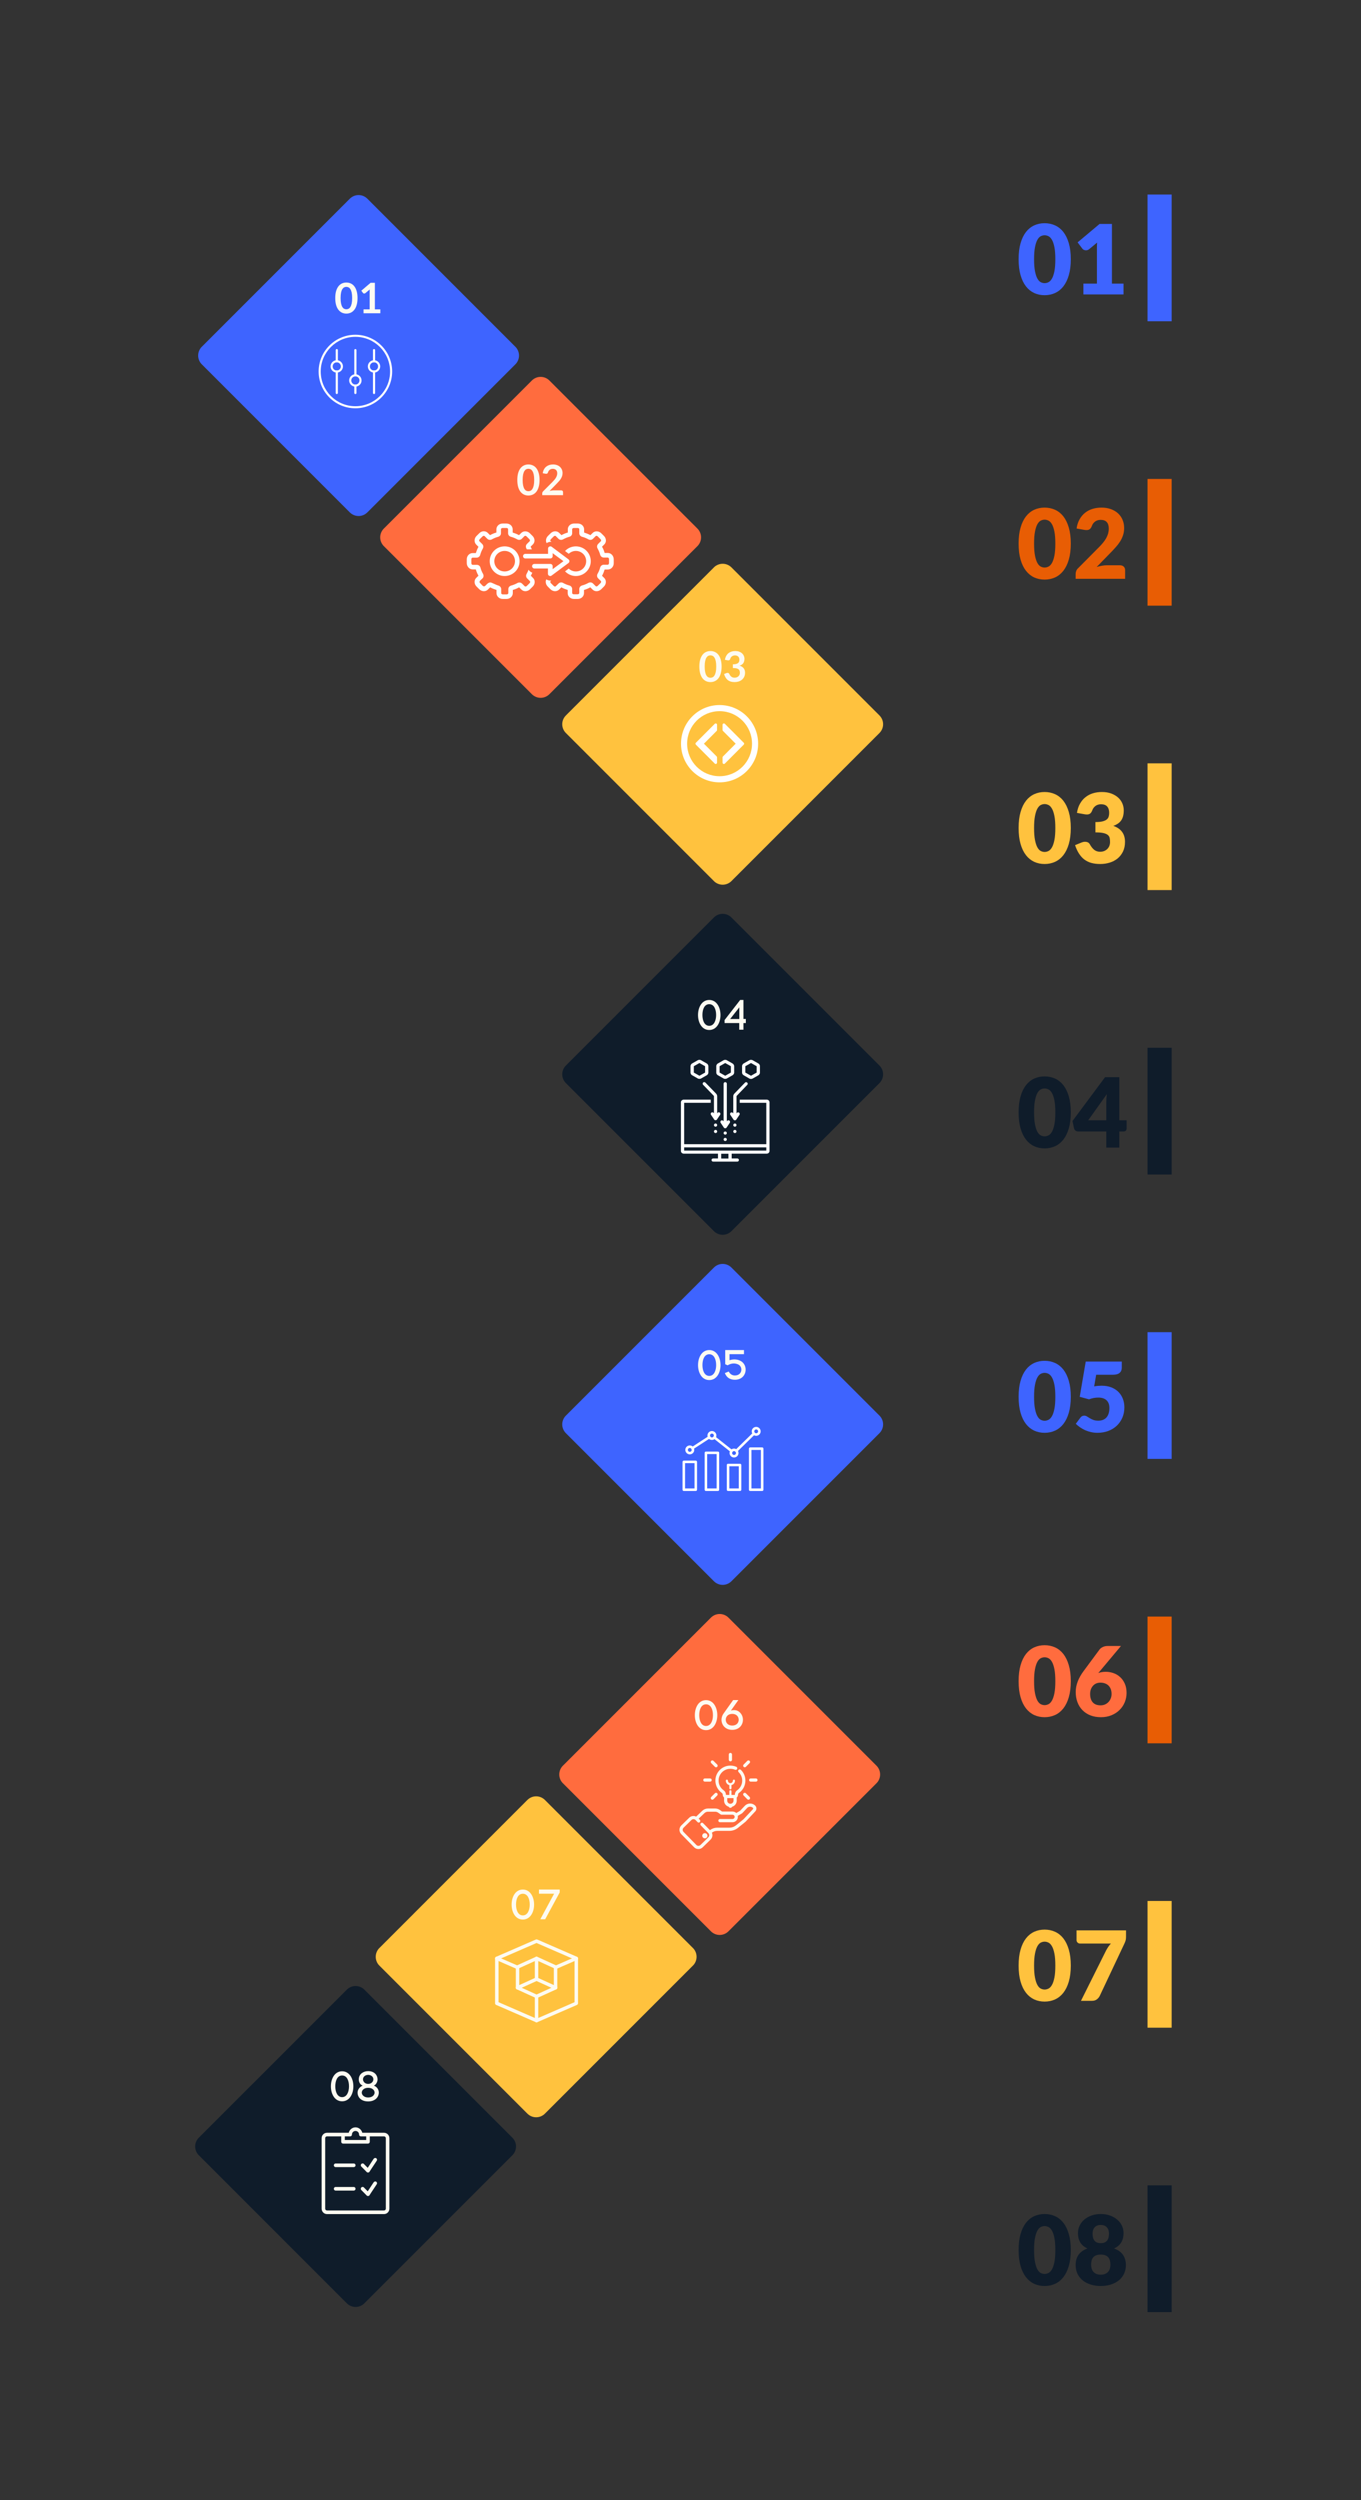 <svg xmlns="http://www.w3.org/2000/svg" xmlns:xlink="http://www.w3.org/1999/xlink" width="722" viewBox="0 0 541.5 994.5" height="1326" preserveAspectRatio="xMidYMid meet"><rect x="0" y="0" width="541.5" height="994.5" fill="#333333" stroke="none"/><defs><g></g><clipPath id="b9475ee0d6"><path d="M 149 714 L 278 714 L 278 843 L 149 843 Z M 149 714 " clip-rule="nonzero"></path></clipPath><clipPath id="b80788dd21"><path d="M 213.316 712.473 L 279.191 778.348 L 213.316 844.223 L 147.445 778.348 Z M 213.316 712.473 " clip-rule="nonzero"></path></clipPath><clipPath id="3e447fa1bb"><path d="M 275.695 774.848 L 216.816 715.969 C 214.879 714.031 211.758 714.031 209.82 715.969 L 150.941 774.848 C 149.004 776.785 149.004 779.906 150.941 781.844 L 209.82 840.723 C 211.758 842.66 214.879 842.66 216.816 840.723 L 275.695 781.844 C 277.633 779.906 277.633 776.785 275.695 774.848 " clip-rule="nonzero"></path></clipPath><clipPath id="3c7a86cf42"><path d="M 196.977 771.414 L 229.977 771.414 L 229.977 784 L 196.977 784 Z M 196.977 771.414 " clip-rule="nonzero"></path></clipPath><clipPath id="bf04507292"><path d="M 196.977 778 L 229.977 778 L 229.977 804.414 L 196.977 804.414 Z M 196.977 778 " clip-rule="nonzero"></path></clipPath><clipPath id="4e47da11b7"><path d="M 212 793 L 215 793 L 215 804.414 L 212 804.414 Z M 212 793 " clip-rule="nonzero"></path></clipPath><clipPath id="aa0ff039be"><path d="M 77 789 L 206 789 L 206 918 L 77 918 Z M 77 789 " clip-rule="nonzero"></path></clipPath><clipPath id="0bd5d5efb1"><path d="M 141.48 787.918 L 207.355 853.793 L 141.48 919.668 L 75.609 853.793 Z M 141.48 787.918 " clip-rule="nonzero"></path></clipPath><clipPath id="be34094e8a"><path d="M 203.859 850.297 L 144.98 791.418 C 143.043 789.48 139.922 789.48 137.984 791.418 L 79.105 850.297 C 77.168 852.234 77.168 855.352 79.105 857.293 L 137.984 916.172 C 139.922 918.109 143.043 918.109 144.98 916.172 L 203.859 857.293 C 205.797 855.352 205.797 852.234 203.859 850.297 " clip-rule="nonzero"></path></clipPath><clipPath id="721076c0da"><path d="M 127.945 846.184 L 154.945 846.184 L 154.945 880.684 L 127.945 880.684 Z M 127.945 846.184 " clip-rule="nonzero"></path></clipPath><clipPath id="590eaad9f3"><path d="M 456.562 77.387 L 466.168 77.387 L 466.168 127.801 L 456.562 127.801 Z M 456.562 77.387 " clip-rule="nonzero"></path></clipPath><clipPath id="fc700cdb4a"><path d="M 222 641 L 351 641 L 351 770 L 222 770 Z M 222 641 " clip-rule="nonzero"></path></clipPath><clipPath id="46efe73bcb"><path d="M 286.344 639.949 L 352.219 705.824 L 286.344 771.695 L 220.469 705.824 Z M 286.344 639.949 " clip-rule="nonzero"></path></clipPath><clipPath id="c64e7f9f89"><path d="M 348.719 702.324 L 289.84 643.445 C 287.902 641.508 284.781 641.508 282.844 643.445 L 223.965 702.324 C 222.027 704.262 222.027 707.383 223.965 709.32 L 282.844 768.199 C 284.781 770.137 287.902 770.137 289.84 768.199 L 348.719 709.32 C 350.656 707.383 350.656 704.262 348.719 702.324 " clip-rule="nonzero"></path></clipPath><clipPath id="60552dc3a0"><path d="M 298 707 L 301.52 707 L 301.52 709 L 298 709 Z M 298 707 " clip-rule="nonzero"></path></clipPath><clipPath id="a249abba9a"><path d="M 289 697.238 L 292 697.238 L 292 701 L 289 701 Z M 289 697.238 " clip-rule="nonzero"></path></clipPath><clipPath id="b5cdf6a0fb"><path d="M 270.02 717 L 301 717 L 301 735.488 L 270.02 735.488 Z M 270.02 717 " clip-rule="nonzero"></path></clipPath><clipPath id="2b3a57b0d2"><path d="M 223 363 L 352 363 L 352 492 L 223 492 Z M 223 363 " clip-rule="nonzero"></path></clipPath><clipPath id="ded6f1a615"><path d="M 287.531 361.449 L 353.406 427.324 L 287.531 493.199 L 221.656 427.324 Z M 287.531 361.449 " clip-rule="nonzero"></path></clipPath><clipPath id="4a3f00c42a"><path d="M 349.906 423.828 L 291.027 364.949 C 289.09 363.008 285.973 363.008 284.031 364.949 L 225.152 423.828 C 223.215 425.766 223.215 428.883 225.152 430.824 L 284.031 489.703 C 285.973 491.641 289.09 491.641 291.027 489.703 L 349.906 430.824 C 351.844 428.883 351.844 425.766 349.906 423.828 " clip-rule="nonzero"></path></clipPath><clipPath id="15f4d46f44"><path d="M 284 421.562 L 293 421.562 L 293 430 L 284 430 Z M 284 421.562 " clip-rule="nonzero"></path></clipPath><clipPath id="888f8144f6"><path d="M 295 421.562 L 303 421.562 L 303 430 L 295 430 Z M 295 421.562 " clip-rule="nonzero"></path></clipPath><clipPath id="f4f71396d0"><path d="M 274 421.562 L 282 421.562 L 282 430 L 274 430 Z M 274 421.562 " clip-rule="nonzero"></path></clipPath><clipPath id="297bee9696"><path d="M 270.918 437 L 306.168 437 L 306.168 462.062 L 270.918 462.062 Z M 270.918 437 " clip-rule="nonzero"></path></clipPath><clipPath id="e6a26d372c"><path d="M 223 502 L 352 502 L 352 631 L 223 631 Z M 223 502 " clip-rule="nonzero"></path></clipPath><clipPath id="f1d2927ade"><path d="M 287.531 500.699 L 353.406 566.574 L 287.531 632.449 L 221.656 566.574 Z M 287.531 500.699 " clip-rule="nonzero"></path></clipPath><clipPath id="10f925ad44"><path d="M 349.906 563.074 L 291.027 504.195 C 289.09 502.258 285.973 502.258 284.031 504.195 L 225.152 563.074 C 223.215 565.016 223.215 568.133 225.152 570.07 L 284.031 628.949 C 285.973 630.887 289.09 630.887 291.027 628.949 L 349.906 570.07 C 351.844 568.133 351.844 565.016 349.906 563.074 " clip-rule="nonzero"></path></clipPath><clipPath id="31f6e8b462"><path d="M 271.555 580.918 L 277.406 580.918 L 277.406 593.062 L 271.555 593.062 Z M 271.555 580.918 " clip-rule="nonzero"></path></clipPath><clipPath id="e9c443d466"><path d="M 280.289 577.34 L 286.141 577.34 L 286.141 593.062 L 280.289 593.062 Z M 280.289 577.34 " clip-rule="nonzero"></path></clipPath><clipPath id="31466584c5"><path d="M 289.109 582.227 L 294.961 582.227 L 294.961 593.062 L 289.109 593.062 Z M 289.109 582.227 " clip-rule="nonzero"></path></clipPath><clipPath id="14dcee5fde"><path d="M 297.93 575.68 L 303.75 575.68 L 303.75 593.062 L 297.93 593.062 Z M 297.93 575.68 " clip-rule="nonzero"></path></clipPath><clipPath id="3faf8a4c7b"><path d="M 299 567.562 L 303 567.562 L 303 572 L 299 572 Z M 299 567.562 " clip-rule="nonzero"></path></clipPath><clipPath id="d49abc7409"><path d="M 456.562 190.512 L 466.168 190.512 L 466.168 240.922 L 456.562 240.922 Z M 456.562 190.512 " clip-rule="nonzero"></path></clipPath><clipPath id="0a106dce26"><path d="M 456.562 303.637 L 466.168 303.637 L 466.168 354.047 L 456.562 354.047 Z M 456.562 303.637 " clip-rule="nonzero"></path></clipPath><clipPath id="d4f56fc900"><path d="M 456.562 416.762 L 466.168 416.762 L 466.168 467.172 L 456.562 467.172 Z M 456.562 416.762 " clip-rule="nonzero"></path></clipPath><clipPath id="9cd34ba7a7"><path d="M 456.562 529.883 L 466.168 529.883 L 466.168 580.293 L 456.562 580.293 Z M 456.562 529.883 " clip-rule="nonzero"></path></clipPath><clipPath id="b8fc1dc299"><path d="M 456.562 756.133 L 466.168 756.133 L 466.168 806.543 L 456.562 806.543 Z M 456.562 756.133 " clip-rule="nonzero"></path></clipPath><clipPath id="7d525eb0c9"><path d="M 456.562 643.008 L 466.168 643.008 L 466.168 693.418 L 456.562 693.418 Z M 456.562 643.008 " clip-rule="nonzero"></path></clipPath><clipPath id="d3ff0ba74f"><path d="M 456.562 869.254 L 466.168 869.254 L 466.168 919.668 L 456.562 919.668 Z M 456.562 869.254 " clip-rule="nonzero"></path></clipPath><clipPath id="c1d2da6e23"><path d="M 223 224 L 352 224 L 352 352 L 223 352 Z M 223 224 " clip-rule="nonzero"></path></clipPath><clipPath id="ec6c523f59"><path d="M 287.531 222.203 L 353.406 288.074 L 287.531 353.949 L 221.656 288.074 Z M 287.531 222.203 " clip-rule="nonzero"></path></clipPath><clipPath id="5de4d4e0f8"><path d="M 349.906 284.578 L 291.027 225.699 C 289.09 223.762 285.973 223.762 284.031 225.699 L 225.152 284.578 C 223.215 286.516 223.215 289.637 225.152 291.574 L 284.031 350.453 C 285.973 352.391 289.09 352.391 291.027 350.453 L 349.906 291.574 C 351.844 289.637 351.844 286.516 349.906 284.578 " clip-rule="nonzero"></path></clipPath><clipPath id="108b5f7e05"><path d="M 270.918 280.441 L 301.668 280.441 L 301.668 311.191 L 270.918 311.191 Z M 270.918 280.441 " clip-rule="nonzero"></path></clipPath><clipPath id="f3ca17e90c"><path d="M 78 77 L 207 77 L 207 206 L 78 206 Z M 78 77 " clip-rule="nonzero"></path></clipPath><clipPath id="8df78e6993"><path d="M 142.672 75.551 L 208.543 141.426 L 142.672 207.301 L 76.797 141.426 Z M 142.672 75.551 " clip-rule="nonzero"></path></clipPath><clipPath id="46c5c47059"><path d="M 205.047 137.926 L 146.168 79.047 C 144.23 77.109 141.109 77.109 139.172 79.047 L 80.293 137.926 C 78.355 139.867 78.355 142.984 80.293 144.922 L 139.172 203.801 C 141.109 205.738 144.23 205.738 146.168 203.801 L 205.047 144.922 C 206.984 142.984 206.984 139.867 205.047 137.926 " clip-rule="nonzero"></path></clipPath><clipPath id="4f00ddfcfe"><path d="M 126.777 133.152 L 156.027 133.152 L 156.027 162.402 L 126.777 162.402 Z M 126.777 133.152 " clip-rule="nonzero"></path></clipPath><clipPath id="4966c95bce"><path d="M 151 149 L 279 149 L 279 278 L 151 278 Z M 151 149 " clip-rule="nonzero"></path></clipPath><clipPath id="2fe5920a17"><path d="M 215.102 147.863 L 280.977 213.738 L 215.102 279.613 L 149.227 213.738 Z M 215.102 147.863 " clip-rule="nonzero"></path></clipPath><clipPath id="94864dffe5"><path d="M 277.477 210.242 L 218.598 151.363 C 216.66 149.426 213.543 149.426 211.602 151.363 L 152.723 210.242 C 150.785 212.18 150.785 215.301 152.723 217.238 L 211.602 276.117 C 213.543 278.055 216.66 278.055 218.598 276.117 L 277.477 217.238 C 279.414 215.301 279.414 212.18 277.477 210.242 " clip-rule="nonzero"></path></clipPath><clipPath id="8c7590332d"><path d="M 185.699 208.242 L 213 208.242 L 213 238.242 L 185.699 238.242 Z M 185.699 208.242 " clip-rule="nonzero"></path></clipPath><clipPath id="7b92d65fc9"><path d="M 217 208.242 L 244.199 208.242 L 244.199 238.242 L 217 238.242 Z M 217 208.242 " clip-rule="nonzero"></path></clipPath></defs><g clip-path="url(#b9475ee0d6)"><g clip-path="url(#b80788dd21)"><g clip-path="url(#3e447fa1bb)"><path fill="#ffc23e" d="M 213.316 712.473 L 279.191 778.348 L 213.316 844.223 L 147.445 778.348 Z M 213.316 712.473 " fill-opacity="1" fill-rule="nonzero"></path></g></g></g><g clip-path="url(#3c7a86cf42)"><path fill="#fdfbf2" d="M 221.039 783.25 C 220.773 783.25 220.52 783.098 220.406 782.836 C 220.258 782.488 220.414 782.086 220.766 781.934 L 227.562 778.977 L 213.477 772.852 L 199.387 778.977 L 206.188 781.934 C 206.535 782.086 206.695 782.488 206.543 782.836 C 206.395 783.188 205.984 783.348 205.641 783.195 L 197.391 779.605 C 197.137 779.496 196.977 779.25 196.977 778.977 C 196.977 778.703 197.137 778.453 197.391 778.344 L 213.203 771.469 C 213.375 771.395 213.574 771.395 213.75 771.469 L 229.562 778.344 C 229.812 778.453 229.977 778.703 229.977 778.977 C 229.977 779.25 229.812 779.496 229.562 779.605 L 221.312 783.195 C 221.223 783.234 221.129 783.25 221.039 783.25 Z M 221.039 783.25 " fill-opacity="1" fill-rule="nonzero"></path></g><g clip-path="url(#bf04507292)"><path fill="#fdfbf2" d="M 213.477 804.414 C 213.383 804.414 213.289 804.395 213.203 804.355 L 197.391 797.48 C 197.137 797.371 196.977 797.125 196.977 796.852 L 196.977 778.977 C 196.977 778.598 197.285 778.289 197.664 778.289 C 198.043 778.289 198.352 778.598 198.352 778.977 L 198.352 796.398 L 213.477 802.977 L 228.602 796.398 L 228.602 778.977 C 228.602 778.598 228.91 778.289 229.289 778.289 C 229.668 778.289 229.977 778.598 229.977 778.977 L 229.977 796.852 C 229.977 797.125 229.812 797.371 229.562 797.48 L 213.75 804.355 C 213.664 804.395 213.57 804.414 213.477 804.414 Z M 213.477 804.414 " fill-opacity="1" fill-rule="nonzero"></path></g><g clip-path="url(#4e47da11b7)"><path fill="#fdfbf2" d="M 213.477 804.414 C 213.098 804.414 212.789 804.105 212.789 803.727 L 212.789 794.102 C 212.789 793.723 213.098 793.414 213.477 793.414 C 213.855 793.414 214.164 793.723 214.164 794.102 L 214.164 803.727 C 214.164 804.105 213.855 804.414 213.477 804.414 Z M 213.477 804.414 " fill-opacity="1" fill-rule="nonzero"></path></g><path fill="#fdfbf2" d="M 213.477 794.789 C 213.379 794.789 213.281 794.766 213.191 794.727 L 205.629 791.289 C 205.383 791.176 205.227 790.934 205.227 790.664 C 205.227 790.395 205.383 790.148 205.629 790.039 L 213.191 786.602 C 213.371 786.516 213.582 786.516 213.762 786.602 L 221.324 790.039 C 221.57 790.148 221.727 790.395 221.727 790.664 C 221.727 790.934 221.57 791.176 221.324 791.289 L 213.762 794.727 C 213.672 794.766 213.57 794.789 213.477 794.789 Z M 207.574 790.664 L 213.477 793.344 L 219.379 790.664 L 213.477 787.98 Z M 207.574 790.664 " fill-opacity="1" fill-rule="nonzero"></path><path fill="#fdfbf2" d="M 221.039 791.352 C 220.66 791.352 220.352 791.043 220.352 790.664 L 220.352 782.855 L 213.477 779.73 L 206.602 782.855 L 206.602 790.664 C 206.602 791.043 206.293 791.352 205.914 791.352 C 205.535 791.352 205.227 791.043 205.227 790.664 L 205.227 782.414 C 205.227 782.145 205.383 781.898 205.629 781.789 L 213.191 778.352 C 213.371 778.266 213.582 778.266 213.762 778.352 L 221.324 781.789 C 221.57 781.898 221.727 782.145 221.727 782.414 L 221.727 790.664 C 221.727 791.043 221.418 791.352 221.039 791.352 Z M 221.039 791.352 " fill-opacity="1" fill-rule="nonzero"></path><path fill="#fdfbf2" d="M 213.477 787.914 C 213.098 787.914 212.789 787.605 212.789 787.227 L 212.789 778.977 C 212.789 778.598 213.098 778.289 213.477 778.289 C 213.855 778.289 214.164 778.598 214.164 778.977 L 214.164 787.227 C 214.164 787.605 213.855 787.914 213.477 787.914 Z M 213.477 787.914 " fill-opacity="1" fill-rule="nonzero"></path><g fill="#fdfbf2" fill-opacity="1"><g transform="translate(202.97, 763.417)"><g><path d="M 5.051 0.117 C 8.027 0.117 9.531 -2.859 9.531 -5.836 C 9.531 -8.828 8.027 -11.824 5.051 -11.824 C 2.059 -11.824 0.586 -8.828 0.586 -5.836 C 0.586 -2.859 2.059 0.117 5.051 0.117 Z M 5.051 -10.152 C 6.941 -10.152 7.793 -8.16 7.793 -5.836 C 7.793 -3.629 6.941 -1.539 5.051 -1.539 C 3.16 -1.539 2.34 -3.629 2.34 -5.836 C 2.34 -8.16 3.16 -10.152 5.051 -10.152 Z M 5.051 -10.152 "></path></g></g></g><g fill="#fdfbf2" fill-opacity="1"><g transform="translate(213.569, 763.417)"><g><path d="M 9.113 -10.668 L 9.113 -11.824 L 0.871 -11.824 L 0.871 -10.168 L 6.891 -10.168 L 1.406 0 L 3.344 0 Z M 9.113 -10.668 "></path></g></g></g><g clip-path="url(#aa0ff039be)"><g clip-path="url(#0bd5d5efb1)"><g clip-path="url(#be34094e8a)"><path fill="#0f1c2a" d="M 141.48 787.918 L 207.355 853.793 L 141.48 919.668 L 75.609 853.793 Z M 141.48 787.918 " fill-opacity="1" fill-rule="nonzero"></path></g></g></g><g clip-path="url(#721076c0da)"><path fill="#fdfbf2" d="M 141.445 846.184 C 140.137 846.184 139.062 847.109 138.742 848.34 L 130.094 848.34 C 128.926 848.34 127.965 849.312 127.965 850.496 L 127.965 878.527 C 127.965 879.707 128.926 880.684 130.094 880.684 L 152.801 880.684 C 153.969 880.684 154.93 879.707 154.93 878.527 L 154.93 850.496 C 154.93 849.312 153.969 848.34 152.801 848.34 L 146.457 848.34 C 146.445 848.34 146.43 848.34 146.414 848.34 L 144.152 848.34 C 143.832 847.109 142.758 846.184 141.445 846.184 Z M 141.445 847.621 C 142.238 847.621 142.867 848.254 142.867 849.059 C 142.867 849.453 143.184 849.777 143.574 849.777 L 145.703 849.777 L 145.703 851.215 L 137.188 851.215 L 137.188 849.777 L 139.316 849.777 C 139.707 849.777 140.027 849.453 140.027 849.059 C 140.027 848.254 140.652 847.621 141.445 847.621 Z M 130.094 849.777 L 135.77 849.777 L 135.77 851.934 C 135.77 852.328 136.09 852.652 136.48 852.652 L 146.414 852.652 C 146.805 852.652 147.125 852.328 147.125 851.934 L 147.125 849.777 L 152.801 849.777 C 153.203 849.777 153.508 850.086 153.508 850.496 L 153.508 878.527 C 153.508 878.934 153.203 879.246 152.801 879.246 L 130.094 879.246 C 129.691 879.246 129.383 878.934 129.383 878.527 L 129.383 850.496 C 129.383 850.086 129.691 849.777 130.094 849.777 Z M 149.254 858.355 C 149.215 858.363 149.176 858.367 149.141 858.379 C 149.129 858.383 149.109 858.391 149.098 858.402 C 148.914 858.441 148.754 858.555 148.652 858.715 L 146.305 862.285 L 144.797 860.758 C 144.648 860.598 144.434 860.52 144.219 860.535 C 144.188 860.539 144.156 860.547 144.129 860.559 C 143.863 860.605 143.652 860.801 143.574 861.062 C 143.5 861.328 143.578 861.605 143.773 861.793 L 145.816 863.859 C 145.828 863.875 145.844 863.891 145.859 863.902 L 145.902 863.949 C 145.914 863.957 145.918 863.961 145.926 863.973 C 145.934 863.98 145.941 863.984 145.949 863.992 C 145.957 864 145.961 864.008 145.969 864.016 C 146 864.031 146.027 864.047 146.059 864.062 C 146.074 864.07 146.09 864.078 146.102 864.082 C 146.117 864.09 146.133 864.102 146.148 864.105 C 146.156 864.105 146.16 864.105 146.172 864.105 C 146.184 864.113 146.199 864.121 146.215 864.129 C 146.223 864.129 146.227 864.129 146.238 864.129 C 146.25 864.137 146.266 864.145 146.281 864.152 C 146.289 864.152 146.293 864.152 146.305 864.152 C 146.316 864.152 146.332 864.152 146.348 864.152 C 146.355 864.152 146.359 864.152 146.371 864.152 C 146.414 864.152 146.457 864.152 146.504 864.152 C 146.512 864.152 146.516 864.152 146.523 864.152 C 146.578 864.141 146.629 864.125 146.68 864.105 C 146.695 864.102 146.711 864.09 146.723 864.082 C 146.746 864.078 146.77 864.07 146.789 864.062 C 146.809 864.047 146.82 864.031 146.836 864.016 C 146.848 864.012 146.867 864 146.879 863.992 C 146.906 863.973 146.926 863.953 146.945 863.926 C 146.961 863.902 146.977 863.883 146.992 863.859 C 147 863.852 147.004 863.844 147.012 863.836 L 147.035 863.812 C 147.043 863.793 147.051 863.77 147.059 863.746 L 149.852 859.523 C 150.027 859.301 150.059 858.996 149.93 858.742 C 149.797 858.488 149.531 858.336 149.254 858.355 Z M 133.441 860.559 C 133.051 860.613 132.777 860.98 132.832 861.375 C 132.887 861.773 133.25 862.051 133.641 861.996 L 140.738 861.996 C 140.992 861.996 141.23 861.863 141.359 861.637 C 141.488 861.414 141.488 861.137 141.359 860.914 C 141.23 860.688 140.992 860.555 140.738 860.559 L 133.641 860.559 C 133.621 860.559 133.598 860.559 133.574 860.559 C 133.555 860.559 133.531 860.559 133.508 860.559 C 133.484 860.559 133.465 860.559 133.441 860.559 Z M 149.254 867.699 C 149.215 867.707 149.176 867.711 149.141 867.723 C 149.129 867.727 149.109 867.734 149.098 867.746 C 148.914 867.785 148.754 867.898 148.652 868.059 L 146.305 871.629 L 144.797 870.102 C 144.648 869.941 144.434 869.863 144.219 869.879 C 144.188 869.883 144.156 869.891 144.129 869.902 C 143.863 869.949 143.652 870.145 143.574 870.406 C 143.5 870.672 143.578 870.949 143.773 871.137 L 145.816 873.203 C 145.828 873.219 145.844 873.234 145.859 873.246 L 145.902 873.293 C 145.914 873.301 145.918 873.305 145.926 873.316 C 145.934 873.324 145.941 873.328 145.949 873.336 C 145.957 873.344 145.961 873.352 145.969 873.359 C 146 873.375 146.027 873.391 146.059 873.406 C 146.074 873.414 146.09 873.422 146.102 873.426 C 146.117 873.434 146.133 873.445 146.148 873.449 C 146.156 873.449 146.16 873.449 146.172 873.449 C 146.184 873.457 146.199 873.465 146.215 873.473 C 146.223 873.473 146.227 873.473 146.238 873.473 C 146.25 873.48 146.266 873.488 146.281 873.496 C 146.289 873.496 146.293 873.496 146.305 873.496 C 146.316 873.496 146.332 873.496 146.348 873.496 C 146.355 873.496 146.359 873.496 146.371 873.496 C 146.414 873.496 146.457 873.496 146.504 873.496 C 146.512 873.496 146.516 873.496 146.523 873.496 C 146.578 873.484 146.629 873.469 146.68 873.449 C 146.695 873.445 146.711 873.434 146.723 873.426 C 146.746 873.422 146.77 873.414 146.789 873.406 C 146.809 873.391 146.82 873.375 146.836 873.359 C 146.848 873.355 146.867 873.344 146.879 873.336 C 146.906 873.316 146.926 873.297 146.945 873.27 C 146.961 873.246 146.977 873.227 146.992 873.203 C 147 873.195 147.004 873.188 147.012 873.18 L 147.035 873.156 C 147.043 873.137 147.051 873.113 147.059 873.09 L 149.852 868.867 C 150.027 868.645 150.059 868.34 149.93 868.086 C 149.797 867.832 149.531 867.68 149.254 867.699 Z M 133.441 869.902 C 133.051 869.957 132.777 870.324 132.832 870.719 C 132.887 871.117 133.25 871.395 133.641 871.34 L 140.738 871.34 C 140.992 871.34 141.23 871.207 141.359 870.98 C 141.488 870.758 141.488 870.48 141.359 870.258 C 141.23 870.031 140.992 869.898 140.738 869.902 L 133.641 869.902 C 133.621 869.902 133.598 869.902 133.574 869.902 C 133.555 869.902 133.531 869.902 133.508 869.902 C 133.484 869.902 133.465 869.902 133.441 869.902 Z M 133.441 869.902 " fill-opacity="1" fill-rule="nonzero"></path></g><g fill="#fdfbf2" fill-opacity="1"><g transform="translate(131.065, 835.709)"><g><path d="M 5.051 0.117 C 8.027 0.117 9.531 -2.859 9.531 -5.836 C 9.531 -8.828 8.027 -11.824 5.051 -11.824 C 2.059 -11.824 0.586 -8.828 0.586 -5.836 C 0.586 -2.859 2.059 0.117 5.051 0.117 Z M 5.051 -10.152 C 6.941 -10.152 7.793 -8.16 7.793 -5.836 C 7.793 -3.629 6.941 -1.539 5.051 -1.539 C 3.16 -1.539 2.34 -3.629 2.34 -5.836 C 2.34 -8.16 3.16 -10.152 5.051 -10.152 Z M 5.051 -10.152 "></path></g></g></g><g fill="#fdfbf2" fill-opacity="1"><g transform="translate(141.664, 835.709)"><g><path d="M 8.562 -8.594 C 8.562 -10.25 7.309 -11.891 4.816 -11.891 C 3.027 -11.891 1.105 -10.836 1.086 -8.613 C 1.086 -7.926 1.355 -6.641 2.625 -6.121 C 1.305 -5.551 0.602 -4.398 0.602 -3.359 C 0.602 -1.504 2.023 0.168 4.816 0.168 C 7.641 0.168 9.062 -1.605 9.062 -3.359 C 9.062 -4.414 8.445 -5.602 7.09 -6.121 C 8.043 -6.555 8.562 -7.742 8.562 -8.594 Z M 4.816 -10.402 C 5.801 -10.402 6.891 -9.766 6.891 -8.645 C 6.891 -7.824 6.223 -6.805 4.816 -6.805 C 3.43 -6.805 2.758 -7.824 2.758 -8.629 C 2.758 -9.75 3.828 -10.402 4.816 -10.402 Z M 4.816 -1.406 C 3.129 -1.406 2.273 -2.441 2.273 -3.344 C 2.273 -4.266 3.129 -5.25 4.816 -5.25 C 6.539 -5.25 7.375 -4.266 7.375 -3.344 C 7.375 -2.441 6.539 -1.406 4.816 -1.406 Z M 4.816 -1.406 "></path></g></g></g><g clip-path="url(#590eaad9f3)"><path fill="#3e64ff" d="M 456.562 77.387 L 466.168 77.387 L 466.168 127.801 L 456.562 127.801 Z M 456.562 77.387 " fill-opacity="1" fill-rule="nonzero"></path></g><g clip-path="url(#fc700cdb4a)"><g clip-path="url(#46efe73bcb)"><g clip-path="url(#c64e7f9f89)"><path fill="#ff6c3e" d="M 286.344 639.949 L 352.219 705.824 L 286.344 771.695 L 220.469 705.824 Z M 286.344 639.949 " fill-opacity="1" fill-rule="nonzero"></path></g></g></g><path fill="#fdfbf2" d="M 280.441 708.676 L 282.539 708.676 C 282.891 708.676 283.176 708.391 283.176 708.039 C 283.176 707.688 282.891 707.402 282.539 707.402 L 280.441 707.402 C 280.086 707.402 279.801 707.688 279.801 708.039 C 279.801 708.391 280.086 708.676 280.441 708.676 Z M 280.441 708.676 " fill-opacity="1" fill-rule="nonzero"></path><g clip-path="url(#60552dc3a0)"><path fill="#fdfbf2" d="M 300.77 707.402 L 298.672 707.402 C 298.32 707.402 298.031 707.688 298.031 708.039 C 298.031 708.391 298.32 708.676 298.672 708.676 L 300.77 708.676 C 301.121 708.676 301.406 708.391 301.406 708.039 C 301.406 707.688 301.121 707.402 300.77 707.402 Z M 300.77 707.402 " fill-opacity="1" fill-rule="nonzero"></path></g><path fill="#fdfbf2" d="M 284.449 713.293 L 282.965 714.777 C 282.715 715.023 282.715 715.43 282.965 715.68 C 283.09 715.801 283.254 715.863 283.418 715.863 C 283.578 715.863 283.742 715.801 283.867 715.68 L 285.352 714.195 C 285.602 713.945 285.602 713.543 285.352 713.293 C 285.102 713.043 284.699 713.043 284.449 713.293 Z M 284.449 713.293 " fill-opacity="1" fill-rule="nonzero"></path><path fill="#fdfbf2" d="M 296.309 702.973 C 296.473 702.973 296.633 702.91 296.758 702.785 L 298.242 701.301 C 298.492 701.055 298.492 700.648 298.242 700.402 C 297.992 700.152 297.59 700.152 297.34 700.402 L 295.859 701.887 C 295.609 702.133 295.609 702.539 295.859 702.785 C 295.98 702.91 296.145 702.973 296.309 702.973 Z M 296.309 702.973 " fill-opacity="1" fill-rule="nonzero"></path><g clip-path="url(#a249abba9a)"><path fill="#fdfbf2" d="M 290.605 700.609 C 290.957 700.609 291.242 700.324 291.242 699.973 L 291.242 697.875 C 291.242 697.523 290.957 697.238 290.605 697.238 C 290.254 697.238 289.965 697.523 289.965 697.875 L 289.965 699.973 C 289.965 700.324 290.254 700.609 290.605 700.609 Z M 290.605 700.609 " fill-opacity="1" fill-rule="nonzero"></path></g><path fill="#fdfbf2" d="M 295.855 713.293 C 295.609 713.543 295.609 713.945 295.855 714.195 L 297.34 715.68 C 297.465 715.801 297.629 715.863 297.793 715.863 C 297.953 715.863 298.117 715.801 298.242 715.68 C 298.492 715.43 298.492 715.023 298.242 714.777 L 296.758 713.293 C 296.508 713.043 296.105 713.043 295.855 713.293 Z M 295.855 713.293 " fill-opacity="1" fill-rule="nonzero"></path><path fill="#fdfbf2" d="M 284.449 702.785 C 284.574 702.91 284.738 702.973 284.898 702.973 C 285.062 702.973 285.227 702.91 285.352 702.785 C 285.602 702.539 285.602 702.133 285.352 701.883 L 283.867 700.402 C 283.617 700.152 283.215 700.152 282.965 700.402 C 282.719 700.648 282.719 701.055 282.965 701.301 Z M 284.449 702.785 " fill-opacity="1" fill-rule="nonzero"></path><path fill="#fdfbf2" d="M 290.605 711.738 C 290.84 711.738 291.027 711.551 291.027 711.316 L 291.027 710.055 C 291.828 709.863 292.426 709.145 292.426 708.289 C 292.426 708.055 292.238 707.863 292 707.863 C 291.766 707.863 291.578 708.055 291.578 708.289 C 291.578 708.824 291.141 709.262 290.605 709.262 C 290.066 709.262 289.633 708.824 289.633 708.289 C 289.633 708.055 289.441 707.863 289.207 707.863 C 288.973 707.863 288.781 708.055 288.781 708.289 C 288.781 709.145 289.379 709.863 290.18 710.055 L 290.18 711.316 C 290.18 711.551 290.367 711.738 290.605 711.738 Z M 290.605 711.738 " fill-opacity="1" fill-rule="nonzero"></path><g clip-path="url(#b5cdf6a0fb)"><path fill="#fdfbf2" d="M 296.32 718.293 L 294.512 720.223 L 292.941 721.172 C 292.555 720.793 292.027 720.555 291.441 720.555 L 287.289 720.559 L 286.449 719.969 C 285.891 719.57 285.234 719.359 284.547 719.359 L 281.68 719.359 C 280.828 719.359 280.02 719.684 279.402 720.273 L 276.984 722.586 C 276.66 722.43 276.312 722.336 275.941 722.332 C 275.934 722.332 275.926 722.332 275.914 722.332 C 275.273 722.332 274.672 722.578 274.219 723.023 L 271.07 726.102 C 270.113 727.039 270.098 728.582 271.035 729.539 L 276.145 734.758 C 276.594 735.223 277.203 735.48 277.855 735.488 C 277.863 735.488 277.871 735.488 277.879 735.488 C 278.52 735.488 279.121 735.242 279.578 734.797 L 282.727 731.715 C 283.188 731.262 283.445 730.656 283.453 730.004 C 283.457 729.648 283.379 729.305 283.234 728.984 L 283.301 728.938 C 283.902 728.492 284.617 728.254 285.363 728.254 L 290.211 728.254 C 291.453 728.254 292.668 727.828 293.633 727.047 L 296.324 724.867 C 296.434 724.793 296.535 724.711 296.633 724.617 L 296.637 724.613 C 296.641 724.609 296.645 724.605 296.648 724.605 C 296.664 724.586 296.684 724.574 296.703 724.555 L 300.508 720.496 C 300.797 720.188 300.953 719.789 300.953 719.367 C 300.953 718.918 300.766 718.48 300.434 718.16 C 299.266 717.066 297.418 717.125 296.32 718.293 Z M 299.578 719.625 L 295.805 723.648 L 295.5 723.895 C 295.488 723.902 295.477 723.91 295.465 723.922 L 292.828 726.055 C 292.094 726.652 291.164 726.98 290.211 726.98 L 285.363 726.98 C 284.344 726.98 283.367 727.301 282.539 727.914 L 282.461 727.973 L 279.746 725.199 C 279.5 724.945 279.098 724.941 278.844 725.188 C 278.594 725.434 278.59 725.836 278.836 726.09 L 281.852 729.172 C 282.297 729.625 282.289 730.359 281.836 730.805 L 278.688 733.883 C 278.469 734.098 278.184 734.207 277.867 734.211 C 277.559 734.207 277.27 734.086 277.055 733.867 L 271.945 728.648 C 271.5 728.191 271.508 727.457 271.965 727.012 L 275.109 723.934 C 275.328 723.719 275.621 723.598 275.93 723.605 C 276.238 723.609 276.527 723.73 276.742 723.953 L 277.535 724.762 C 277.781 725.016 278.188 725.02 278.438 724.773 C 278.691 724.527 278.695 724.121 278.449 723.871 L 277.98 723.395 L 280.285 721.195 C 280.66 720.832 281.156 720.637 281.68 720.637 L 284.547 720.637 C 284.961 720.637 285.375 720.766 285.715 721.008 L 286.719 721.715 C 286.719 721.715 286.723 721.719 286.723 721.719 C 286.746 721.734 286.773 721.746 286.801 721.762 C 286.812 721.766 286.82 721.773 286.832 721.781 C 286.855 721.789 286.879 721.793 286.898 721.801 C 286.918 721.805 286.934 721.812 286.953 721.816 C 286.969 721.82 286.988 721.82 287.004 721.824 C 287.027 721.828 287.055 721.832 287.078 721.832 C 287.082 721.832 287.082 721.832 287.086 721.832 L 291.445 721.832 C 291.914 721.832 292.301 722.215 292.301 722.688 C 292.301 723.16 291.914 723.543 291.445 723.543 L 286.438 723.543 C 286.086 723.543 285.801 723.828 285.801 724.18 C 285.801 724.535 286.086 724.82 286.438 724.82 L 291.445 724.82 C 292.617 724.82 293.574 723.863 293.574 722.688 C 293.574 722.555 293.559 722.426 293.535 722.301 L 295.246 721.27 C 295.293 721.242 295.332 721.207 295.371 721.168 C 295.375 721.164 295.379 721.164 295.379 721.16 L 297.25 719.168 C 297.867 718.508 298.902 718.477 299.559 719.086 C 299.637 719.16 299.68 719.262 299.68 719.367 C 299.68 719.465 299.645 719.555 299.578 719.625 Z M 299.578 719.625 " fill-opacity="1" fill-rule="nonzero"></path></g><path fill="#fdfbf2" d="M 281.477 730.195 C 281.477 730.332 281.449 730.465 281.395 730.594 C 281.344 730.719 281.27 730.832 281.172 730.93 C 281.074 731.023 280.961 731.102 280.836 731.152 C 280.711 731.207 280.578 731.23 280.441 731.23 C 280.301 731.23 280.172 731.207 280.043 731.152 C 279.918 731.102 279.805 731.023 279.707 730.93 C 279.609 730.832 279.535 730.719 279.484 730.594 C 279.43 730.465 279.402 730.332 279.402 730.195 C 279.402 730.059 279.43 729.926 279.484 729.801 C 279.535 729.672 279.609 729.559 279.707 729.465 C 279.805 729.367 279.918 729.293 280.043 729.238 C 280.172 729.188 280.301 729.16 280.441 729.16 C 280.578 729.16 280.711 729.188 280.836 729.238 C 280.961 729.293 281.074 729.367 281.172 729.465 C 281.27 729.559 281.344 729.672 281.395 729.801 C 281.449 729.926 281.477 730.059 281.477 730.195 Z M 281.477 730.195 " fill-opacity="1" fill-rule="nonzero"></path><path fill="#fdfbf2" d="M 287.16 713.141 C 287.41 713.316 287.555 713.582 287.555 713.871 C 287.555 714.309 287.758 714.715 288.086 714.984 L 288.086 716.242 C 288.086 717.387 288.855 718.352 289.922 718.648 C 290.02 718.902 290.289 719.086 290.605 719.086 C 290.918 719.086 291.184 718.906 291.285 718.652 C 292.344 718.363 293.121 717.395 293.121 716.242 L 293.121 714.984 C 293.449 714.715 293.652 714.309 293.652 713.871 C 293.652 713.586 293.781 713.324 294 713.172 C 295.613 712.055 296.574 710.219 296.574 708.262 C 296.574 706.633 295.934 705.113 294.766 703.98 C 294.512 703.734 294.109 703.738 293.863 703.992 C 293.617 704.242 293.625 704.648 293.875 704.895 C 294.793 705.785 295.301 706.98 295.301 708.262 C 295.301 709.801 294.543 711.246 293.277 712.121 C 292.711 712.512 292.379 713.164 292.379 713.871 C 292.379 713.906 292.363 713.934 292.348 713.957 L 291.027 713.957 L 291.027 712.484 C 291.027 712.25 290.84 712.059 290.605 712.059 C 290.367 712.059 290.18 712.25 290.18 712.484 L 290.18 713.957 L 288.859 713.957 C 288.844 713.93 288.828 713.906 288.828 713.871 C 288.828 713.164 288.488 712.52 287.898 712.098 C 286.508 711.117 285.77 709.516 285.93 707.812 C 286.129 705.613 287.871 703.836 290.066 703.594 C 290.887 703.504 291.707 703.621 292.449 703.941 C 292.773 704.078 293.148 703.93 293.289 703.605 C 293.426 703.281 293.277 702.906 292.953 702.77 C 292.008 702.363 290.961 702.211 289.926 702.324 C 287.133 702.637 284.918 704.895 284.656 707.695 C 284.461 709.828 285.422 711.914 287.16 713.141 Z M 290.59 717.473 C 289.91 717.473 289.359 716.918 289.359 716.242 L 289.359 715.23 L 291.848 715.23 L 291.848 716.242 C 291.848 716.918 291.297 717.473 290.59 717.473 Z M 290.59 717.473 " fill-opacity="1" fill-rule="nonzero"></path><g fill="#fdfbf2" fill-opacity="1"><g transform="translate(275.865, 688.075)"><g><path d="M 5.051 0.117 C 8.027 0.117 9.531 -2.859 9.531 -5.836 C 9.531 -8.828 8.027 -11.824 5.051 -11.824 C 2.059 -11.824 0.586 -8.828 0.586 -5.836 C 0.586 -2.859 2.059 0.117 5.051 0.117 Z M 5.051 -10.152 C 6.941 -10.152 7.793 -8.16 7.793 -5.836 C 7.793 -3.629 6.941 -1.539 5.051 -1.539 C 3.16 -1.539 2.34 -3.629 2.34 -5.836 C 2.34 -8.16 3.16 -10.152 5.051 -10.152 Z M 5.051 -10.152 "></path></g></g></g><g fill="#fdfbf2" fill-opacity="1"><g transform="translate(286.464, 688.075)"><g><path d="M 7.309 -11.855 L 5.234 -11.855 L 1.32 -6.355 C 0.871 -5.668 0.602 -4.832 0.602 -4.012 C 0.602 -2.008 2.039 0 4.867 0 C 7.711 0 9.129 -2.008 9.129 -4.012 C 9.129 -5.367 8.477 -6.738 7.191 -7.477 C 6.707 -7.742 6.121 -7.859 5.535 -7.859 C 5.117 -7.859 4.715 -7.793 4.348 -7.676 Z M 4.867 -6.355 C 6.605 -6.355 7.441 -5.184 7.441 -4.012 C 7.441 -2.844 6.605 -1.707 4.867 -1.707 C 3.145 -1.707 2.289 -2.844 2.289 -4.012 C 2.289 -5.184 3.145 -6.355 4.867 -6.355 Z M 4.867 -6.355 "></path></g></g></g><g clip-path="url(#2b3a57b0d2)"><g clip-path="url(#ded6f1a615)"><g clip-path="url(#4a3f00c42a)"><path fill="#0f1c2a" d="M 287.531 361.449 L 353.406 427.324 L 287.531 493.199 L 221.656 427.324 Z M 287.531 361.449 " fill-opacity="1" fill-rule="nonzero"></path></g></g></g><g fill="#fdfbf2" fill-opacity="1"><g transform="translate(277.133, 409.577)"><g><path d="M 5.051 0.117 C 8.027 0.117 9.531 -2.859 9.531 -5.836 C 9.531 -8.828 8.027 -11.824 5.051 -11.824 C 2.059 -11.824 0.586 -8.828 0.586 -5.836 C 0.586 -2.859 2.059 0.117 5.051 0.117 Z M 5.051 -10.152 C 6.941 -10.152 7.793 -8.16 7.793 -5.836 C 7.793 -3.629 6.941 -1.539 5.051 -1.539 C 3.16 -1.539 2.34 -3.629 2.34 -5.836 C 2.34 -8.16 3.16 -10.152 5.051 -10.152 Z M 5.051 -10.152 "></path></g></g></g><g fill="#fdfbf2" fill-opacity="1"><g transform="translate(287.732, 409.577)"><g><path d="M 8.059 -11.824 L 6.758 -11.824 L 0.551 -3.828 L 0.551 -2.641 L 6.387 -2.641 L 6.387 0 L 8.059 0 L 8.059 -2.641 L 9.012 -2.641 L 9.012 -4.281 L 8.059 -4.281 Z M 6.422 -8.895 L 6.422 -4.246 L 2.758 -4.246 Z M 6.422 -8.895 "></path></g></g></g><g clip-path="url(#15f4d46f44)"><path fill="#ffffff" d="M 291.461 423.023 L 289.121 421.691 C 288.992 421.598 288.77 421.566 288.543 421.566 C 288.32 421.566 288.098 421.598 287.938 421.691 L 285.598 423.023 C 285.277 423.211 284.988 423.656 284.988 424.035 L 284.988 426.664 C 284.988 427.043 285.242 427.484 285.598 427.676 L 287.938 429.004 C 288.098 429.102 288.32 429.133 288.543 429.133 C 288.77 429.133 288.992 429.102 289.152 429.004 L 291.492 427.676 C 291.812 427.484 292.102 427.043 292.102 426.664 L 292.102 424.035 C 292.07 423.656 291.812 423.211 291.461 423.023 Z M 290.789 426.629 L 288.543 427.898 L 286.301 426.629 L 286.301 424.098 L 288.543 422.832 L 290.789 424.098 Z M 290.789 426.629 " fill-opacity="1" fill-rule="nonzero"></path></g><path fill="#ffffff" d="M 289.184 450.691 C 289.184 450.867 289.121 451.016 288.996 451.137 C 288.871 451.262 288.723 451.324 288.543 451.324 C 288.367 451.324 288.215 451.262 288.09 451.137 C 287.965 451.016 287.902 450.867 287.902 450.691 C 287.902 450.516 287.965 450.367 288.09 450.242 C 288.215 450.121 288.367 450.059 288.543 450.059 C 288.723 450.059 288.871 450.121 288.996 450.242 C 289.121 450.367 289.184 450.516 289.184 450.691 Z M 289.184 450.691 " fill-opacity="1" fill-rule="nonzero"></path><path fill="#ffffff" d="M 289.184 453.223 C 289.184 453.398 289.121 453.547 288.996 453.672 C 288.871 453.797 288.723 453.855 288.543 453.855 C 288.367 453.855 288.215 453.797 288.09 453.672 C 287.965 453.547 287.902 453.398 287.902 453.223 C 287.902 453.047 287.965 452.898 288.09 452.777 C 288.215 452.652 288.367 452.59 288.543 452.59 C 288.723 452.59 288.871 452.652 288.996 452.777 C 289.121 452.898 289.184 453.047 289.184 453.223 Z M 289.184 453.223 " fill-opacity="1" fill-rule="nonzero"></path><g clip-path="url(#888f8144f6)"><path fill="#ffffff" d="M 298.191 429.035 C 298.352 429.133 298.574 429.164 298.801 429.164 C 299.023 429.164 299.246 429.133 299.406 429.035 L 301.746 427.707 C 302.066 427.516 302.355 427.074 302.355 426.695 L 302.355 424.035 C 302.355 423.656 302.102 423.211 301.746 423.023 L 299.406 421.691 C 299.246 421.598 299.023 421.566 298.801 421.566 C 298.574 421.566 298.352 421.598 298.191 421.691 L 295.852 423.023 C 295.531 423.211 295.242 423.656 295.242 424.035 L 295.242 426.664 C 295.242 427.043 295.5 427.484 295.852 427.676 Z M 296.555 424.098 L 298.801 422.832 L 301.043 424.098 L 301.043 426.629 L 298.801 427.898 L 296.555 426.629 Z M 296.555 424.098 " fill-opacity="1" fill-rule="nonzero"></path></g><path fill="#ffffff" d="M 293.031 447.523 C 293.031 447.699 292.969 447.848 292.844 447.973 C 292.719 448.098 292.566 448.16 292.391 448.16 C 292.215 448.16 292.062 448.098 291.938 447.973 C 291.812 447.848 291.75 447.699 291.75 447.523 C 291.75 447.352 291.812 447.199 291.938 447.078 C 292.062 446.953 292.215 446.891 292.391 446.891 C 292.566 446.891 292.719 446.953 292.844 447.078 C 292.969 447.199 293.031 447.352 293.031 447.523 Z M 293.031 447.523 " fill-opacity="1" fill-rule="nonzero"></path><path fill="#ffffff" d="M 293.031 450.059 C 293.031 450.234 292.969 450.383 292.844 450.504 C 292.719 450.629 292.566 450.691 292.391 450.691 C 292.215 450.691 292.062 450.629 291.938 450.504 C 291.812 450.383 291.75 450.234 291.75 450.059 C 291.75 449.883 291.812 449.734 291.938 449.609 C 292.062 449.488 292.215 449.426 292.391 449.426 C 292.566 449.426 292.719 449.488 292.844 449.609 C 292.969 449.734 293.031 449.883 293.031 450.059 Z M 293.031 450.059 " fill-opacity="1" fill-rule="nonzero"></path><g clip-path="url(#f4f71396d0)"><path fill="#ffffff" d="M 281.207 423.023 L 278.867 421.691 C 278.738 421.598 278.516 421.566 278.289 421.566 C 278.066 421.566 277.84 421.598 277.68 421.691 L 275.344 423.023 C 275.02 423.211 274.734 423.656 274.734 424.035 L 274.734 426.664 C 274.734 427.043 274.988 427.484 275.344 427.676 L 277.68 429.004 C 277.84 429.102 278.066 429.133 278.289 429.133 C 278.516 429.133 278.738 429.102 278.898 429.004 L 281.238 427.676 C 281.559 427.484 281.848 427.043 281.848 426.664 L 281.848 424.035 C 281.816 423.656 281.559 423.211 281.207 423.023 Z M 280.535 426.629 L 278.289 427.898 L 276.047 426.629 L 276.047 424.098 L 278.289 422.832 L 280.535 424.098 Z M 280.535 426.629 " fill-opacity="1" fill-rule="nonzero"></path></g><path fill="#ffffff" d="M 285.34 447.523 C 285.34 447.699 285.277 447.848 285.152 447.973 C 285.027 448.098 284.875 448.16 284.699 448.16 C 284.523 448.16 284.371 448.098 284.246 447.973 C 284.121 447.848 284.059 447.699 284.059 447.523 C 284.059 447.352 284.121 447.199 284.246 447.078 C 284.371 446.953 284.523 446.891 284.699 446.891 C 284.875 446.891 285.027 446.953 285.152 447.078 C 285.277 447.199 285.34 447.352 285.34 447.523 Z M 285.34 447.523 " fill-opacity="1" fill-rule="nonzero"></path><path fill="#ffffff" d="M 285.34 450.059 C 285.34 450.234 285.277 450.383 285.152 450.504 C 285.027 450.629 284.875 450.691 284.699 450.691 C 284.523 450.691 284.371 450.629 284.246 450.504 C 284.121 450.383 284.059 450.234 284.059 450.059 C 284.059 449.883 284.121 449.734 284.246 449.609 C 284.371 449.488 284.523 449.426 284.699 449.426 C 284.875 449.426 285.027 449.488 285.152 449.609 C 285.277 449.734 285.34 449.883 285.34 450.059 Z M 285.34 450.059 " fill-opacity="1" fill-rule="nonzero"></path><g clip-path="url(#297bee9696)"><path fill="#ffffff" d="M 270.918 438.438 L 270.918 457.844 C 270.918 458.414 271.434 458.891 272.043 458.891 L 285.66 458.891 L 285.66 460.789 L 283.738 460.789 C 283.387 460.789 283.098 461.074 283.098 461.422 C 283.098 461.77 283.387 462.055 283.738 462.055 L 293.352 462.055 C 293.703 462.055 293.992 461.77 293.992 461.422 C 293.992 461.074 293.703 460.789 293.352 460.789 L 291.109 460.789 L 291.109 458.891 L 305.047 458.891 C 305.656 458.891 306.168 458.414 306.168 457.844 L 306.168 438.438 C 306.168 437.871 305.656 437.395 305.047 437.395 L 294.312 437.395 L 294.312 438.66 L 304.887 438.66 L 304.887 455.125 L 272.203 455.125 L 272.203 438.66 L 282.777 438.66 L 282.777 437.395 L 272.043 437.395 C 271.434 437.395 270.918 437.871 270.918 438.438 Z M 289.828 460.82 L 286.941 460.82 L 286.941 458.922 L 289.828 458.922 Z M 272.203 456.391 L 304.887 456.391 L 304.887 457.656 L 272.203 457.656 Z M 272.203 456.391 " fill-opacity="1" fill-rule="nonzero"></path></g><path fill="#ffffff" d="M 290.18 445.719 C 289.891 445.531 289.473 445.594 289.281 445.91 L 289.184 446.07 L 289.184 431.062 C 289.184 430.715 288.898 430.43 288.543 430.43 C 288.191 430.43 287.902 430.715 287.902 431.062 L 287.902 446.07 L 287.809 445.91 C 287.617 445.625 287.199 445.531 286.91 445.719 C 286.621 445.91 286.527 446.32 286.719 446.605 L 288 448.508 C 288.129 448.695 288.32 448.793 288.543 448.793 C 288.77 448.793 288.961 448.695 289.09 448.508 L 290.371 446.605 C 290.562 446.32 290.469 445.91 290.18 445.719 Z M 290.18 445.719 " fill-opacity="1" fill-rule="nonzero"></path><path fill="#ffffff" d="M 291.75 436 L 291.75 442.902 L 291.652 442.746 C 291.461 442.461 291.043 442.363 290.754 442.555 C 290.469 442.746 290.371 443.156 290.562 443.441 L 291.844 445.34 C 291.973 445.531 292.164 445.625 292.391 445.625 C 292.613 445.625 292.805 445.531 292.934 445.34 L 294.215 443.441 C 294.41 443.156 294.344 442.746 294.023 442.555 C 293.734 442.363 293.32 442.43 293.129 442.746 L 293.031 442.902 L 293.031 436.035 C 293.031 436 293.062 435.938 293.062 435.938 C 293.062 435.938 293.094 435.906 293.094 435.906 L 297.324 431.508 C 297.582 431.254 297.551 430.84 297.293 430.621 C 297.035 430.367 296.621 430.398 296.395 430.652 L 292.199 434.988 C 291.941 435.242 291.75 435.652 291.75 436 Z M 291.75 436 " fill-opacity="1" fill-rule="nonzero"></path><path fill="#ffffff" d="M 280.66 430.621 C 280.406 430.367 280.02 430.367 279.766 430.59 C 279.508 430.84 279.508 431.223 279.73 431.473 L 283.992 435.875 C 284.027 435.906 284.027 435.969 284.059 435.969 L 284.059 442.871 L 283.961 442.715 C 283.77 442.43 283.352 442.332 283.066 442.523 C 282.777 442.715 282.68 443.125 282.871 443.41 L 284.156 445.309 C 284.281 445.5 284.477 445.594 284.699 445.594 C 284.922 445.594 285.117 445.5 285.242 445.309 L 286.527 443.41 C 286.719 443.125 286.652 442.715 286.332 442.523 C 286.047 442.332 285.629 442.398 285.438 442.715 L 285.34 442.902 L 285.34 436 C 285.34 435.652 285.148 435.242 284.891 434.988 Z M 280.66 430.621 " fill-opacity="1" fill-rule="nonzero"></path><g clip-path="url(#e6a26d372c)"><g clip-path="url(#f1d2927ade)"><g clip-path="url(#10f925ad44)"><path fill="#3e64ff" d="M 287.531 500.699 L 353.406 566.574 L 287.531 632.449 L 221.656 566.574 Z M 287.531 500.699 " fill-opacity="1" fill-rule="nonzero"></path></g></g></g><g fill="#fdfbf2" fill-opacity="1"><g transform="translate(277.143, 548.826)"><g><path d="M 5.051 0.117 C 8.027 0.117 9.531 -2.859 9.531 -5.836 C 9.531 -8.828 8.027 -11.824 5.051 -11.824 C 2.059 -11.824 0.586 -8.828 0.586 -5.836 C 0.586 -2.859 2.059 0.117 5.051 0.117 Z M 5.051 -10.152 C 6.941 -10.152 7.793 -8.16 7.793 -5.836 C 7.793 -3.629 6.941 -1.539 5.051 -1.539 C 3.16 -1.539 2.34 -3.629 2.34 -5.836 C 2.34 -8.16 3.16 -10.152 5.051 -10.152 Z M 5.051 -10.152 "></path></g></g></g><g fill="#fdfbf2" fill-opacity="1"><g transform="translate(287.742, 548.826)"><g><path d="M 2.207 -3.293 L 0.652 -2.66 C 1.336 -0.918 2.691 0 4.648 0 C 7.477 0 8.93 -2.023 8.93 -4.047 C 8.93 -5.586 8.109 -7.039 6.473 -7.711 C 5.82 -7.977 5.133 -8.094 4.449 -8.094 C 3.797 -8.094 3.145 -7.977 2.508 -7.777 L 2.508 -10.184 L 8.262 -10.184 L 8.262 -11.824 L 0.801 -11.824 L 0.801 -6.188 L 1.754 -5.754 C 2.574 -6.238 3.379 -6.488 4.199 -6.488 C 4.75 -6.488 5.301 -6.371 5.871 -6.137 C 6.773 -5.754 7.223 -4.883 7.223 -4.047 C 7.223 -2.859 6.371 -1.707 4.648 -1.707 C 3.496 -1.707 2.676 -2.34 2.207 -3.293 Z M 2.207 -3.293 "></path></g></g></g><g clip-path="url(#31f6e8b462)"><path fill="#ffffff" d="M 276.828 593.066 L 272.059 593.066 C 271.781 593.066 271.555 592.84 271.555 592.562 L 271.555 581.484 C 271.555 581.207 271.781 580.98 272.059 580.98 L 276.828 580.98 C 277.105 580.98 277.332 581.207 277.332 581.484 L 277.332 592.562 C 277.332 592.84 277.105 593.066 276.828 593.066 Z M 272.562 592.059 L 276.328 592.059 L 276.328 581.988 L 272.562 581.988 L 272.562 592.059 " fill-opacity="1" fill-rule="evenodd"></path></g><g clip-path="url(#e9c443d466)"><path fill="#ffffff" d="M 285.637 593.066 L 280.863 593.066 C 280.586 593.066 280.363 592.84 280.363 592.562 L 280.363 577.883 C 280.363 577.602 280.586 577.379 280.863 577.379 L 285.637 577.379 C 285.914 577.379 286.137 577.602 286.137 577.883 L 286.137 592.562 C 286.137 592.84 285.914 593.066 285.637 593.066 Z M 281.367 592.059 L 285.133 592.059 L 285.133 578.383 L 281.367 578.383 L 281.367 592.059 " fill-opacity="1" fill-rule="evenodd"></path></g><g clip-path="url(#31466584c5)"><path fill="#ffffff" d="M 294.441 593.066 L 289.672 593.066 C 289.395 593.066 289.168 592.84 289.168 592.562 L 289.168 582.73 C 289.168 582.453 289.395 582.23 289.672 582.23 L 294.441 582.23 C 294.719 582.23 294.945 582.453 294.945 582.73 L 294.945 592.562 C 294.945 592.84 294.719 593.066 294.441 593.066 Z M 290.176 592.059 L 293.938 592.059 L 293.938 583.234 L 290.176 583.234 L 290.176 592.059 " fill-opacity="1" fill-rule="evenodd"></path></g><g clip-path="url(#14dcee5fde)"><path fill="#ffffff" d="M 303.246 593.066 L 298.477 593.066 C 298.199 593.066 297.973 592.84 297.973 592.562 L 297.973 576.23 C 297.973 575.953 298.199 575.727 298.477 575.727 L 303.246 575.727 C 303.523 575.727 303.75 575.953 303.75 576.23 L 303.75 592.562 C 303.75 592.84 303.523 593.066 303.246 593.066 Z M 298.98 592.059 L 302.742 592.059 L 302.742 576.734 L 298.98 576.734 L 298.98 592.059 " fill-opacity="1" fill-rule="evenodd"></path></g><path fill="#ffffff" d="M 291.059 577.676 C 290.949 577.676 290.836 577.641 290.746 577.566 L 283.938 572.176 C 283.719 572.004 283.684 571.688 283.855 571.469 C 284.027 571.25 284.344 571.215 284.562 571.387 L 291.371 576.777 C 291.586 576.949 291.625 577.266 291.453 577.484 C 291.352 577.609 291.207 577.676 291.059 577.676 " fill-opacity="1" fill-rule="evenodd"></path><path fill="#ffffff" d="M 275.512 576.523 C 275.348 576.523 275.188 576.445 275.09 576.297 C 274.938 576.062 275.004 575.75 275.238 575.602 L 281.906 571.262 C 282.141 571.113 282.453 571.18 282.605 571.41 C 282.754 571.645 282.691 571.953 282.457 572.105 L 275.785 576.441 C 275.703 576.496 275.605 576.523 275.512 576.523 " fill-opacity="1" fill-rule="evenodd"></path><path fill="#ffffff" d="M 292.965 577.574 C 292.836 577.574 292.707 577.523 292.605 577.422 C 292.414 577.227 292.414 576.906 292.613 576.711 L 299.598 569.871 C 299.797 569.68 300.117 569.68 300.312 569.879 C 300.504 570.078 300.504 570.395 300.305 570.59 L 293.316 577.43 C 293.219 577.527 293.094 577.574 292.965 577.574 " fill-opacity="1" fill-rule="evenodd"></path><path fill="#ffffff" d="M 274.445 578.492 C 273.465 578.492 272.668 577.695 272.668 576.715 C 272.668 575.738 273.465 574.941 274.445 574.941 C 275.426 574.941 276.223 575.738 276.223 576.715 C 276.223 577.695 275.426 578.492 274.445 578.492 Z M 274.445 575.945 C 274.02 575.945 273.672 576.289 273.672 576.715 C 273.672 577.141 274.02 577.484 274.445 577.484 C 274.871 577.484 275.215 577.141 275.215 576.715 C 275.215 576.289 274.871 575.945 274.445 575.945 " fill-opacity="1" fill-rule="evenodd"></path><path fill="#ffffff" d="M 283.25 572.766 C 282.27 572.766 281.473 571.969 281.473 570.992 C 281.473 570.012 282.27 569.215 283.25 569.215 C 284.23 569.215 285.027 570.012 285.027 570.992 C 285.027 571.969 284.23 572.766 283.25 572.766 Z M 283.25 570.219 C 282.824 570.219 282.48 570.566 282.48 570.988 C 282.48 571.414 282.824 571.762 283.25 571.762 C 283.676 571.762 284.02 571.414 284.02 570.988 C 284.02 570.566 283.676 570.219 283.25 570.219 " fill-opacity="1" fill-rule="evenodd"></path><path fill="#ffffff" d="M 292.055 579.738 C 291.074 579.738 290.277 578.941 290.277 577.961 C 290.277 576.984 291.074 576.188 292.055 576.188 C 293.035 576.188 293.832 576.984 293.832 577.961 C 293.832 578.941 293.035 579.738 292.055 579.738 Z M 292.055 577.191 C 291.629 577.191 291.285 577.539 291.285 577.961 C 291.285 578.387 291.629 578.734 292.055 578.734 C 292.48 578.734 292.828 578.387 292.828 577.961 C 292.828 577.539 292.48 577.191 292.055 577.191 " fill-opacity="1" fill-rule="evenodd"></path><g clip-path="url(#3faf8a4c7b)"><path fill="#ffffff" d="M 300.863 571.117 C 299.883 571.117 299.086 570.32 299.086 569.34 C 299.086 568.363 299.883 567.566 300.863 567.566 C 301.84 567.566 302.641 568.363 302.641 569.34 C 302.641 570.32 301.84 571.117 300.863 571.117 Z M 300.863 568.57 C 300.438 568.57 300.09 568.914 300.09 569.34 C 300.09 569.766 300.438 570.109 300.863 570.109 C 301.285 570.109 301.633 569.766 301.633 569.34 C 301.633 568.914 301.285 568.57 300.863 568.57 " fill-opacity="1" fill-rule="evenodd"></path></g><g clip-path="url(#d49abc7409)"><path fill="#e85d04" d="M 456.562 190.512 L 466.168 190.512 L 466.168 240.926 L 456.562 240.926 Z M 456.562 190.512 " fill-opacity="1" fill-rule="nonzero"></path></g><g clip-path="url(#0a106dce26)"><path fill="#ffc23e" d="M 456.562 303.637 L 466.168 303.637 L 466.168 354.051 L 456.562 354.051 Z M 456.562 303.637 " fill-opacity="1" fill-rule="nonzero"></path></g><g clip-path="url(#d4f56fc900)"><path fill="#0f1c2a" d="M 456.562 416.762 L 466.168 416.762 L 466.168 467.172 L 456.562 467.172 Z M 456.562 416.762 " fill-opacity="1" fill-rule="nonzero"></path></g><g clip-path="url(#9cd34ba7a7)"><path fill="#3e64ff" d="M 456.562 529.883 L 466.168 529.883 L 466.168 580.297 L 456.562 580.297 Z M 456.562 529.883 " fill-opacity="1" fill-rule="nonzero"></path></g><g clip-path="url(#b8fc1dc299)"><path fill="#ffc23e" d="M 456.562 756.133 L 466.168 756.133 L 466.168 806.547 L 456.562 806.547 Z M 456.562 756.133 " fill-opacity="1" fill-rule="nonzero"></path></g><g clip-path="url(#7d525eb0c9)"><path fill="#e85d04" d="M 456.562 643.008 L 466.168 643.008 L 466.168 693.422 L 456.562 693.422 Z M 456.562 643.008 " fill-opacity="1" fill-rule="nonzero"></path></g><g clip-path="url(#d3ff0ba74f)"><path fill="#0f1c2a" d="M 456.562 869.254 L 466.168 869.254 L 466.168 919.668 L 456.562 919.668 Z M 456.562 869.254 " fill-opacity="1" fill-rule="nonzero"></path></g><g clip-path="url(#c1d2da6e23)"><g clip-path="url(#ec6c523f59)"><g clip-path="url(#5de4d4e0f8)"><path fill="#ffc23e" d="M 287.531 222.203 L 353.406 288.074 L 287.531 353.949 L 221.656 288.074 Z M 287.531 222.203 " fill-opacity="1" fill-rule="nonzero"></path></g></g></g><g clip-path="url(#108b5f7e05)"><path fill="#ffffff" d="M 286.297 280.441 C 277.824 280.441 270.953 287.324 270.953 295.816 C 270.953 304.309 277.824 311.191 286.297 311.191 C 294.77 311.191 301.641 304.309 301.641 295.816 C 301.641 287.324 294.77 280.441 286.297 280.441 Z M 286.297 308.754 C 279.168 308.754 273.387 302.961 273.387 295.816 C 273.387 288.672 279.168 282.879 286.297 282.879 C 293.426 282.879 299.207 288.672 299.207 295.816 C 299.207 302.961 293.426 308.754 286.297 308.754 Z M 286.297 308.754 " fill-opacity="1" fill-rule="nonzero"></path></g><path fill="#ffffff" d="M 295.914 296.195 L 295.918 296.188 C 296.121 295.977 296.121 295.648 295.918 295.445 L 288.387 287.898 C 288.285 287.797 288.152 287.746 288.02 287.746 C 287.883 287.746 287.75 287.797 287.648 287.898 L 287.641 287.91 C 287.539 288.008 287.484 288.141 287.484 288.281 L 287.484 290.367 C 287.484 290.508 287.539 290.641 287.641 290.738 L 292.707 295.816 L 287.641 300.895 C 287.539 300.992 287.484 301.125 287.484 301.266 L 287.484 303.355 C 287.484 303.492 287.539 303.625 287.641 303.723 L 287.648 303.734 C 287.746 303.832 287.879 303.887 288.02 303.887 C 288.156 303.887 288.289 303.832 288.387 303.734 Z M 295.914 296.195 " fill-opacity="1" fill-rule="nonzero"></path><path fill="#ffffff" d="M 276.863 296.195 L 276.859 296.188 C 276.656 295.977 276.656 295.648 276.859 295.445 L 284.391 287.898 C 284.492 287.797 284.625 287.746 284.758 287.746 C 284.895 287.746 285.027 287.797 285.129 287.898 L 285.141 287.91 C 285.238 288.008 285.293 288.141 285.293 288.281 L 285.293 290.367 C 285.293 290.508 285.238 290.641 285.141 290.738 L 280.07 295.816 L 285.141 300.895 C 285.238 300.992 285.293 301.125 285.293 301.266 L 285.293 303.355 C 285.293 303.492 285.238 303.625 285.141 303.723 L 285.129 303.734 C 285.031 303.832 284.898 303.887 284.758 303.887 C 284.621 303.887 284.488 303.832 284.391 303.734 Z M 276.863 296.195 " fill-opacity="1" fill-rule="nonzero"></path><g fill="#fdfbf2" fill-opacity="1"><g transform="translate(277.827, 271.173)"><g><path d="M 9.281 -6.047 C 9.281 -4.992 9.164 -4.078 8.938 -3.297 C 8.719 -2.516 8.406 -1.867 8 -1.359 C 7.602 -0.859 7.133 -0.484 6.594 -0.234 C 6.051 0.016 5.461 0.141 4.828 0.141 C 4.203 0.141 3.617 0.016 3.078 -0.234 C 2.547 -0.484 2.082 -0.859 1.688 -1.359 C 1.289 -1.867 0.977 -2.516 0.75 -3.297 C 0.531 -4.078 0.422 -4.992 0.422 -6.047 C 0.422 -7.098 0.531 -8.008 0.75 -8.781 C 0.977 -9.562 1.289 -10.207 1.688 -10.719 C 2.082 -11.227 2.547 -11.602 3.078 -11.844 C 3.617 -12.094 4.203 -12.219 4.828 -12.219 C 5.461 -12.219 6.051 -12.094 6.594 -11.844 C 7.133 -11.602 7.602 -11.227 8 -10.719 C 8.406 -10.207 8.719 -9.562 8.938 -8.781 C 9.164 -8.008 9.281 -7.098 9.281 -6.047 Z M 7.141 -6.047 C 7.141 -6.922 7.078 -7.645 6.953 -8.219 C 6.828 -8.789 6.656 -9.242 6.438 -9.578 C 6.227 -9.922 5.984 -10.16 5.703 -10.297 C 5.422 -10.43 5.129 -10.5 4.828 -10.5 C 4.535 -10.5 4.25 -10.43 3.969 -10.297 C 3.695 -10.16 3.453 -9.922 3.234 -9.578 C 3.023 -9.242 2.859 -8.789 2.734 -8.219 C 2.609 -7.645 2.547 -6.922 2.547 -6.047 C 2.547 -5.172 2.609 -4.445 2.734 -3.875 C 2.859 -3.301 3.023 -2.844 3.234 -2.5 C 3.453 -2.156 3.695 -1.914 3.969 -1.781 C 4.25 -1.645 4.535 -1.578 4.828 -1.578 C 5.129 -1.578 5.422 -1.645 5.703 -1.781 C 5.984 -1.914 6.227 -2.156 6.438 -2.5 C 6.656 -2.844 6.828 -3.301 6.953 -3.875 C 7.078 -4.445 7.141 -5.172 7.141 -6.047 Z M 7.141 -6.047 "></path></g></g></g><g fill="#fdfbf2" fill-opacity="1"><g transform="translate(287.526, 271.173)"><g><path d="M 0.906 -8.719 C 0.988 -9.301 1.148 -9.812 1.391 -10.25 C 1.629 -10.688 1.926 -11.051 2.281 -11.344 C 2.645 -11.633 3.055 -11.852 3.516 -12 C 3.984 -12.145 4.488 -12.219 5.031 -12.219 C 5.582 -12.219 6.082 -12.141 6.531 -11.984 C 6.977 -11.828 7.359 -11.609 7.672 -11.328 C 7.992 -11.047 8.238 -10.711 8.406 -10.328 C 8.582 -9.953 8.672 -9.547 8.672 -9.109 C 8.672 -8.723 8.625 -8.383 8.531 -8.094 C 8.445 -7.801 8.32 -7.547 8.156 -7.328 C 8 -7.109 7.801 -6.922 7.562 -6.766 C 7.32 -6.617 7.051 -6.492 6.75 -6.391 C 7.477 -6.16 8.02 -5.812 8.375 -5.344 C 8.727 -4.875 8.906 -4.289 8.906 -3.594 C 8.906 -2.988 8.797 -2.453 8.578 -1.984 C 8.359 -1.523 8.055 -1.133 7.672 -0.812 C 7.297 -0.5 6.859 -0.258 6.359 -0.094 C 5.859 0.062 5.328 0.141 4.766 0.141 C 4.16 0.141 3.633 0.07 3.188 -0.062 C 2.738 -0.207 2.344 -0.414 2 -0.688 C 1.664 -0.969 1.379 -1.305 1.141 -1.703 C 0.91 -2.098 0.711 -2.551 0.547 -3.062 L 1.469 -3.438 C 1.707 -3.539 1.93 -3.566 2.141 -3.516 C 2.348 -3.473 2.5 -3.363 2.594 -3.188 C 2.688 -2.988 2.789 -2.797 2.906 -2.609 C 3.031 -2.422 3.176 -2.25 3.344 -2.094 C 3.52 -1.945 3.719 -1.828 3.938 -1.734 C 4.164 -1.648 4.438 -1.609 4.75 -1.609 C 5.102 -1.609 5.41 -1.664 5.672 -1.781 C 5.93 -1.895 6.148 -2.039 6.328 -2.219 C 6.504 -2.406 6.633 -2.609 6.719 -2.828 C 6.801 -3.055 6.844 -3.285 6.844 -3.516 C 6.844 -3.805 6.812 -4.07 6.75 -4.312 C 6.688 -4.551 6.555 -4.754 6.359 -4.922 C 6.172 -5.086 5.895 -5.219 5.531 -5.312 C 5.164 -5.406 4.676 -5.453 4.062 -5.453 L 4.062 -6.922 C 4.57 -6.93 4.992 -6.977 5.328 -7.062 C 5.66 -7.156 5.926 -7.281 6.125 -7.438 C 6.32 -7.594 6.457 -7.781 6.531 -8 C 6.613 -8.227 6.656 -8.477 6.656 -8.75 C 6.656 -9.312 6.492 -9.738 6.172 -10.031 C 5.859 -10.332 5.438 -10.484 4.906 -10.484 C 4.664 -10.484 4.441 -10.445 4.234 -10.375 C 4.023 -10.312 3.836 -10.211 3.672 -10.078 C 3.504 -9.953 3.363 -9.805 3.25 -9.641 C 3.145 -9.473 3.066 -9.289 3.016 -9.094 C 2.922 -8.832 2.797 -8.66 2.641 -8.578 C 2.484 -8.492 2.266 -8.477 1.984 -8.531 Z M 0.906 -8.719 "></path></g></g></g><g clip-path="url(#f3ca17e90c)"><g clip-path="url(#8df78e6993)"><g clip-path="url(#46c5c47059)"><path fill="#3e64ff" d="M 142.672 75.551 L 208.543 141.426 L 142.672 207.301 L 76.797 141.426 Z M 142.672 75.551 " fill-opacity="1" fill-rule="nonzero"></path></g></g></g><g clip-path="url(#4f00ddfcfe)"><path fill="#ffffff" d="M 141.395 162.402 C 133.328 162.402 126.777 155.867 126.777 147.77 C 126.777 139.691 133.328 133.152 141.395 133.152 C 149.457 133.152 156.027 139.707 156.027 147.77 C 156.027 155.832 149.457 162.402 141.395 162.402 Z M 141.395 133.977 C 133.793 133.977 127.602 140.172 127.602 147.77 C 127.602 155.387 133.793 161.582 141.395 161.582 C 149.012 161.582 155.203 155.387 155.203 147.77 C 155.203 140.172 149.012 133.977 141.395 133.977 Z M 141.395 133.977 " fill-opacity="1" fill-rule="evenodd"></path></g><path fill="#ffffff" d="M 141.395 156.742 C 141.152 156.742 140.965 156.555 140.965 156.312 L 140.965 153.363 C 140.965 153.121 141.152 152.934 141.395 152.934 C 141.633 152.934 141.82 153.121 141.82 153.363 L 141.82 156.348 C 141.82 156.555 141.633 156.742 141.395 156.742 Z M 141.395 149.707 C 141.152 149.707 140.965 149.52 140.965 149.281 L 140.965 139.262 C 140.965 139.02 141.152 138.832 141.395 138.832 C 141.633 138.832 141.82 139.02 141.82 139.262 L 141.82 149.281 C 141.82 149.52 141.633 149.707 141.395 149.707 Z M 141.395 149.707 " fill-opacity="1" fill-rule="evenodd"></path><path fill="#ffffff" d="M 141.395 153.793 C 140.039 153.793 138.922 152.676 138.922 151.32 C 138.922 149.965 140.039 148.867 141.395 148.867 C 142.75 148.867 143.848 149.965 143.848 151.32 C 143.879 152.676 142.75 153.793 141.395 153.793 Z M 141.395 149.707 C 140.5 149.707 139.762 150.445 139.762 151.32 C 139.762 152.23 140.5 152.969 141.395 152.969 C 142.301 152.969 143.023 152.23 143.023 151.32 C 143.039 150.41 142.301 149.707 141.395 149.707 Z M 141.395 149.707 " fill-opacity="1" fill-rule="evenodd"></path><path fill="#ffffff" d="M 134 156.742 C 133.758 156.742 133.57 156.555 133.57 156.312 L 133.57 147.77 C 133.57 147.531 133.758 147.34 134 147.34 C 134.238 147.34 134.43 147.531 134.43 147.77 L 134.43 156.312 C 134.41 156.555 134.223 156.742 134 156.742 Z M 134 144.117 C 133.758 144.117 133.57 143.926 133.57 143.688 L 133.57 139.262 C 133.57 139.02 133.758 138.832 134 138.832 C 134.238 138.832 134.43 139.02 134.43 139.262 L 134.43 143.688 C 134.41 143.926 134.223 144.117 134 144.117 Z M 134 144.117 " fill-opacity="1" fill-rule="evenodd"></path><path fill="#ffffff" d="M 134 148.199 C 132.625 148.199 131.527 147.102 131.527 145.746 C 131.527 144.391 132.645 143.273 134 143.273 C 135.355 143.273 136.453 144.391 136.453 145.746 C 136.453 147.102 135.355 148.199 134 148.199 Z M 134 144.117 C 133.09 144.117 132.352 144.855 132.352 145.746 C 132.352 146.656 133.09 147.375 134 147.375 C 134.906 147.375 135.613 146.637 135.613 145.746 C 135.613 144.855 134.875 144.117 134 144.117 Z M 134 144.117 " fill-opacity="1" fill-rule="evenodd"></path><path fill="#ffffff" d="M 148.82 156.742 C 148.582 156.742 148.391 156.555 148.391 156.312 L 148.391 147.77 C 148.391 147.531 148.582 147.34 148.82 147.34 C 149.062 147.34 149.25 147.531 149.25 147.77 L 149.25 156.312 C 149.25 156.555 149.062 156.742 148.82 156.742 Z M 148.82 144.117 C 148.582 144.117 148.391 143.926 148.391 143.688 L 148.391 139.262 C 148.391 139.02 148.582 138.832 148.82 138.832 C 149.062 138.832 149.25 139.02 149.25 139.262 L 149.25 143.688 C 149.25 143.926 149.062 144.117 148.82 144.117 Z M 148.82 144.117 " fill-opacity="1" fill-rule="evenodd"></path><path fill="#ffffff" d="M 148.82 148.199 C 147.465 148.199 146.352 147.117 146.352 145.746 C 146.352 144.391 147.465 143.273 148.82 143.273 C 150.176 143.273 151.273 144.391 151.273 145.746 C 151.273 147.102 150.176 148.199 148.82 148.199 Z M 148.82 144.117 C 147.91 144.117 147.176 144.855 147.176 145.746 C 147.176 146.656 147.91 147.375 148.82 147.375 C 149.73 147.375 150.434 146.637 150.434 145.746 C 150.434 144.855 149.73 144.117 148.82 144.117 Z M 148.82 144.117 " fill-opacity="1" fill-rule="evenodd"></path><g fill="#fdfbf2" fill-opacity="1"><g transform="translate(132.967, 124.599)"><g><path d="M 9.281 -6.047 C 9.281 -4.992 9.164 -4.078 8.938 -3.297 C 8.719 -2.516 8.406 -1.867 8 -1.359 C 7.602 -0.859 7.133 -0.484 6.594 -0.234 C 6.051 0.016 5.461 0.141 4.828 0.141 C 4.203 0.141 3.617 0.016 3.078 -0.234 C 2.547 -0.484 2.082 -0.859 1.688 -1.359 C 1.289 -1.867 0.977 -2.516 0.75 -3.297 C 0.531 -4.078 0.422 -4.992 0.422 -6.047 C 0.422 -7.098 0.531 -8.008 0.75 -8.781 C 0.977 -9.562 1.289 -10.207 1.688 -10.719 C 2.082 -11.227 2.547 -11.602 3.078 -11.844 C 3.617 -12.094 4.203 -12.219 4.828 -12.219 C 5.461 -12.219 6.051 -12.094 6.594 -11.844 C 7.133 -11.602 7.602 -11.227 8 -10.719 C 8.406 -10.207 8.719 -9.562 8.938 -8.781 C 9.164 -8.008 9.281 -7.098 9.281 -6.047 Z M 7.141 -6.047 C 7.141 -6.922 7.078 -7.645 6.953 -8.219 C 6.828 -8.789 6.656 -9.242 6.438 -9.578 C 6.227 -9.922 5.984 -10.16 5.703 -10.297 C 5.422 -10.43 5.129 -10.5 4.828 -10.5 C 4.535 -10.5 4.25 -10.43 3.969 -10.297 C 3.695 -10.16 3.453 -9.922 3.234 -9.578 C 3.023 -9.242 2.859 -8.789 2.734 -8.219 C 2.609 -7.645 2.547 -6.922 2.547 -6.047 C 2.547 -5.172 2.609 -4.445 2.734 -3.875 C 2.859 -3.301 3.023 -2.844 3.234 -2.5 C 3.453 -2.156 3.695 -1.914 3.969 -1.781 C 4.25 -1.645 4.535 -1.578 4.828 -1.578 C 5.129 -1.578 5.422 -1.645 5.703 -1.781 C 5.984 -1.914 6.227 -2.156 6.438 -2.5 C 6.656 -2.844 6.828 -3.301 6.953 -3.875 C 7.078 -4.445 7.141 -5.172 7.141 -6.047 Z M 7.141 -6.047 "></path></g></g></g><g fill="#fdfbf2" fill-opacity="1"><g transform="translate(142.666, 124.599)"><g><path d="M 8.656 -1.547 L 8.656 0 L 1.969 0 L 1.969 -1.547 L 4.406 -1.547 L 4.406 -8.594 C 4.406 -8.875 4.414 -9.16 4.438 -9.453 L 2.703 -8 C 2.598 -7.926 2.492 -7.879 2.391 -7.859 C 2.297 -7.836 2.207 -7.832 2.125 -7.844 C 2.039 -7.863 1.961 -7.895 1.891 -7.938 C 1.828 -7.977 1.781 -8.023 1.75 -8.078 L 1.094 -8.969 L 4.781 -12.109 L 6.484 -12.109 L 6.484 -1.547 Z M 8.656 -1.547 "></path></g></g></g><g clip-path="url(#4966c95bce)"><g clip-path="url(#2fe5920a17)"><g clip-path="url(#94864dffe5)"><path fill="#ff6c3e" d="M 215.102 147.863 L 280.977 213.738 L 215.102 279.613 L 149.227 213.738 Z M 215.102 147.863 " fill-opacity="1" fill-rule="nonzero"></path></g></g></g><path fill="#ffffff" d="M 200.789 217.32 C 197.5 217.32 194.848 219.949 194.848 223.219 C 194.848 226.488 197.5 229.117 200.789 229.117 C 204.078 229.117 206.727 226.488 206.727 223.219 C 206.727 219.949 204.078 217.32 200.789 217.32 Z M 200.789 227.305 C 198.504 227.305 196.676 225.488 196.676 223.219 C 196.676 220.949 198.504 219.133 200.789 219.133 C 203.07 219.133 204.898 220.949 204.898 223.219 C 204.898 225.488 203.07 227.305 200.789 227.305 Z M 200.789 227.305 " fill-opacity="1" fill-rule="nonzero"></path><path fill="#ffffff" d="M 229.109 227.305 C 228.012 227.305 227.008 226.852 226.277 226.168 L 224.816 227.258 C 225.91 228.395 227.418 229.117 229.109 229.117 C 232.398 229.117 235.047 226.488 235.047 223.219 C 235.047 219.949 232.398 217.32 229.109 217.32 C 227.418 217.32 225.867 218.047 224.816 219.18 L 226.277 220.27 C 227.008 219.59 228.012 219.133 229.109 219.133 C 231.395 219.133 233.219 220.949 233.219 223.219 C 233.219 225.488 231.395 227.305 229.109 227.305 Z M 229.109 227.305 " fill-opacity="1" fill-rule="nonzero"></path><g clip-path="url(#8c7590332d)"><path fill="#ffffff" d="M 211.203 228.984 C 211.43 228.621 211.613 228.211 211.797 227.805 C 211.156 227.574 210.656 227.168 210.289 226.621 C 210.059 227.211 209.832 227.758 209.512 228.301 C 209.191 228.891 209.285 229.617 209.742 230.07 L 210.836 231.16 C 211.02 231.344 210.973 231.707 210.699 231.977 L 209.605 233.066 C 209.328 233.387 208.871 233.293 208.781 233.203 L 207.684 232.113 C 207.227 231.66 206.496 231.57 205.902 231.887 C 205.082 232.34 204.215 232.703 203.344 232.93 C 202.707 233.113 202.25 233.656 202.25 234.34 L 202.25 235.926 C 202.25 236.199 201.93 236.426 201.609 236.426 L 200.059 236.426 C 199.691 236.426 199.418 236.199 199.418 235.926 L 199.418 234.34 C 199.418 233.703 198.961 233.113 198.32 232.93 C 197.406 232.703 195.535 231.617 195.031 231.66 C 194.164 231.75 193.57 232.523 193.023 233.066 C 192.93 233.16 192.473 233.43 192.016 232.977 C 191.699 232.66 190.828 231.75 190.785 231.617 C 190.648 231.07 191.652 230.391 191.973 230.07 C 192.43 229.617 192.52 228.891 192.199 228.301 C 191.742 227.484 191.379 226.668 191.148 225.762 C 190.965 225.125 190.418 224.672 189.734 224.672 L 188.043 224.672 C 187.77 224.672 187.539 224.355 187.539 223.992 L 187.539 222.449 C 187.539 222.086 187.77 221.812 188.043 221.812 L 189.641 221.812 C 190.328 221.812 190.875 221.359 191.059 220.723 C 191.285 219.816 191.652 218.996 192.109 218.18 C 192.43 217.59 192.336 216.863 191.879 216.41 L 190.738 215.277 C 190.508 215.051 190.691 214.641 190.875 214.461 L 191.973 213.371 C 192.246 213.098 192.609 213.051 192.793 213.234 L 193.891 214.324 C 194.348 214.777 195.078 214.867 195.672 214.551 C 196.492 214.098 197.363 213.734 198.23 213.508 C 198.867 213.324 199.324 212.781 199.324 212.098 L 199.324 210.512 C 199.324 210.238 199.645 210.012 199.965 210.012 L 201.52 210.012 C 201.883 210.012 202.156 210.238 202.156 210.512 L 202.156 212.098 C 202.156 212.781 202.613 213.324 203.254 213.508 C 204.168 213.734 204.988 214.098 205.812 214.551 C 206.406 214.867 207.137 214.777 207.594 214.324 L 208.691 213.234 C 208.871 213.051 209.238 213.098 209.512 213.371 L 210.609 214.461 C 210.883 214.73 210.93 215.094 210.746 215.277 L 209.648 216.367 C 209.191 216.82 209.102 217.547 209.422 218.137 C 209.512 218.273 209.559 218.363 209.605 218.5 L 211.613 218.5 C 211.477 218.137 211.293 217.816 211.109 217.453 L 212.023 216.547 C 212.938 215.641 212.848 214.141 211.887 213.188 L 210.793 212.098 C 209.832 211.145 208.277 211.102 207.41 211.965 L 206.496 212.871 C 205.676 212.418 204.852 212.098 203.984 211.828 L 203.984 210.555 C 203.984 209.285 202.891 208.242 201.52 208.242 L 199.965 208.242 C 198.594 208.242 197.5 209.285 197.5 210.555 L 197.5 211.828 C 196.629 212.055 195.762 212.418 194.984 212.871 L 194.074 211.965 C 193.16 211.055 191.652 211.102 190.691 212.098 L 189.598 213.188 C 189.094 213.688 188.82 214.324 188.82 215.004 C 188.82 215.594 189.047 216.184 189.457 216.594 L 190.371 217.5 C 189.914 218.316 189.598 219.133 189.32 219.996 L 188.043 219.996 C 186.766 219.996 185.715 221.086 185.715 222.449 L 185.715 223.992 C 185.715 225.352 186.766 226.488 188.043 226.488 L 189.32 226.488 C 189.551 227.348 189.914 228.211 190.371 228.984 L 189.457 229.891 C 189.004 230.344 188.773 230.98 188.82 231.617 C 188.863 232.25 189.141 232.84 189.598 233.293 L 190.691 234.383 C 191.148 234.836 191.742 235.109 192.383 235.156 C 193.023 235.199 193.66 234.973 194.117 234.52 L 195.031 233.613 C 195.809 234.066 196.676 234.383 197.543 234.656 L 197.543 235.926 C 197.543 237.199 198.641 238.242 200.012 238.242 L 201.562 238.242 C 202.934 238.242 204.031 237.199 204.031 235.926 L 204.031 234.656 C 204.898 234.43 205.766 234.066 206.543 233.613 L 207.457 234.52 C 207.914 234.973 208.555 235.199 209.191 235.156 C 209.832 235.109 210.426 234.836 210.883 234.383 L 211.98 233.293 C 212.938 232.34 212.984 230.797 212.117 229.938 Z M 211.203 228.984 " fill-opacity="1" fill-rule="nonzero"></path></g><g clip-path="url(#7b92d65fc9)"><path fill="#ffffff" d="M 241.855 219.949 L 240.574 219.949 C 240.348 219.09 239.98 218.227 239.523 217.453 L 240.438 216.547 C 241.352 215.641 241.262 214.141 240.301 213.188 L 239.203 212.098 C 238.246 211.145 236.691 211.102 235.824 211.965 L 234.91 212.871 C 234.09 212.418 233.266 212.098 232.398 211.828 L 232.398 210.555 C 232.398 209.285 231.301 208.242 229.93 208.242 L 228.379 208.242 C 227.008 208.242 225.91 209.285 225.91 210.555 L 225.91 211.828 C 225.043 212.055 224.176 212.418 223.398 212.871 L 222.484 211.965 C 221.57 211.055 220.062 211.145 219.105 212.098 L 218.008 213.188 C 217.508 213.688 217.23 214.324 217.23 215.004 C 217.23 215.367 217.324 215.73 217.508 216.047 C 217.598 215.957 217.734 215.91 217.871 215.82 C 218.375 215.547 218.922 215.504 219.469 215.547 L 219.059 215.277 C 218.832 215.051 219.016 214.641 219.195 214.461 L 220.293 213.371 C 220.566 213.098 220.934 213.051 221.113 213.234 L 222.211 214.324 C 222.668 214.777 223.398 214.867 223.992 214.551 C 224.816 214.098 225.684 213.734 226.551 213.508 C 227.191 213.324 227.648 212.781 227.648 212.098 L 227.648 210.512 C 227.648 210.238 227.969 210.012 228.285 210.012 L 229.84 210.012 C 230.207 210.012 230.48 210.238 230.48 210.512 L 230.48 212.098 C 230.48 212.781 230.938 213.324 231.574 213.508 C 232.488 213.734 233.312 214.098 234.133 214.551 C 234.727 214.867 235.457 214.777 235.914 214.324 L 237.012 213.234 C 237.195 213.051 237.559 213.098 237.832 213.371 L 238.93 214.461 C 239.203 214.73 239.25 215.094 239.066 215.277 L 237.973 216.367 C 237.516 216.82 237.422 217.547 237.742 218.137 C 238.199 218.953 238.566 219.77 238.793 220.676 C 238.977 221.312 239.523 221.766 240.211 221.766 L 241.809 221.766 C 242.082 221.766 242.309 222.086 242.309 222.402 L 242.309 223.945 C 242.309 224.309 242.082 224.625 241.809 224.625 L 240.211 224.625 C 239.57 224.625 238.977 225.078 238.793 225.715 C 238.566 226.621 238.199 227.484 237.742 228.258 C 237.422 228.848 237.516 229.574 237.973 230.027 L 239.066 231.117 C 239.25 231.297 239.203 231.66 238.93 231.934 C 238.93 231.934 237.832 233.023 237.832 233.023 C 237.652 233.203 237.238 233.387 237.012 233.16 L 235.914 232.07 C 235.457 231.617 234.727 231.523 234.133 231.844 C 233.312 232.297 232.445 232.66 231.574 232.887 C 230.938 233.066 230.48 233.613 230.48 234.293 L 230.48 235.883 C 230.48 236.152 230.16 236.379 229.84 236.379 L 228.285 236.379 C 227.922 236.379 227.648 236.152 227.648 235.883 L 227.648 234.293 C 227.648 233.656 227.191 233.066 226.551 232.887 C 225.637 232.66 224.77 232.297 223.992 231.844 C 223.766 231.707 223.492 231.66 223.262 231.66 C 222.898 231.66 222.531 231.797 222.258 232.07 L 221.113 233.203 C 220.887 233.43 220.477 233.25 220.293 233.066 L 219.195 231.977 C 219.016 231.797 218.832 231.387 219.059 231.16 L 219.332 230.891 C 219.195 230.934 219.059 230.934 218.969 230.934 C 218.559 230.934 218.145 230.844 217.734 230.664 C 217.598 230.617 217.508 230.527 217.371 230.434 C 217.188 230.797 217.094 231.16 217.141 231.617 C 217.188 232.25 217.461 232.84 217.918 233.293 L 219.016 234.383 C 219.469 234.836 220.062 235.109 220.703 235.156 C 221.344 235.199 221.984 234.973 222.441 234.52 L 223.352 233.613 C 224.129 234.066 224.996 234.383 225.867 234.656 L 225.867 235.926 C 225.867 237.199 226.961 238.242 228.332 238.242 L 229.887 238.242 C 231.258 238.242 232.352 237.199 232.352 235.926 L 232.352 234.656 C 233.219 234.43 234.09 234.066 234.863 233.613 L 235.777 234.52 C 236.234 234.973 236.828 235.199 237.516 235.156 C 238.152 235.109 238.746 234.836 239.203 234.383 L 240.301 233.293 C 241.262 232.34 241.305 230.797 240.438 229.938 L 239.523 229.027 C 239.98 228.258 240.301 227.395 240.574 226.531 L 241.855 226.531 C 243.133 226.531 244.184 225.441 244.184 224.035 L 244.184 222.492 C 244.184 221.086 243.133 219.949 241.855 219.949 Z M 241.855 219.949 " fill-opacity="1" fill-rule="nonzero"></path></g><path fill="#ffffff" d="M 218.559 217.41 C 218.238 217.547 218.055 217.863 218.055 218.227 L 218.055 220.312 L 209.012 220.312 C 208.508 220.312 208.098 220.723 208.098 221.223 C 208.098 221.723 208.508 222.129 209.012 222.129 L 218.969 222.129 C 219.469 222.129 219.883 221.723 219.883 221.223 L 219.883 220.043 L 224.176 223.219 L 219.883 226.395 L 219.883 225.215 C 219.883 224.715 219.469 224.309 218.969 224.309 L 212.617 224.309 C 212.117 224.309 211.703 224.715 211.703 225.215 C 211.703 225.715 212.117 226.125 212.617 226.125 L 218.008 226.125 L 218.008 228.211 C 218.008 228.574 218.191 228.891 218.512 229.027 C 218.969 229.254 219.289 229.074 219.469 228.938 L 226.184 223.945 C 226.414 223.762 226.551 223.492 226.551 223.219 C 226.551 222.945 226.414 222.676 226.184 222.492 L 219.516 217.5 C 219.242 217.273 218.875 217.273 218.559 217.41 Z M 218.559 217.41 " fill-opacity="1" fill-rule="nonzero"></path><g fill="#fdfbf2" fill-opacity="1"><g transform="translate(205.397, 196.962)"><g><path d="M 9.281 -6.047 C 9.281 -4.992 9.164 -4.078 8.938 -3.297 C 8.719 -2.516 8.406 -1.867 8 -1.359 C 7.602 -0.859 7.133 -0.484 6.594 -0.234 C 6.051 0.016 5.461 0.141 4.828 0.141 C 4.203 0.141 3.617 0.016 3.078 -0.234 C 2.547 -0.484 2.082 -0.859 1.688 -1.359 C 1.289 -1.867 0.977 -2.516 0.75 -3.297 C 0.531 -4.078 0.422 -4.992 0.422 -6.047 C 0.422 -7.098 0.531 -8.008 0.75 -8.781 C 0.977 -9.562 1.289 -10.207 1.688 -10.719 C 2.082 -11.227 2.547 -11.602 3.078 -11.844 C 3.617 -12.094 4.203 -12.219 4.828 -12.219 C 5.461 -12.219 6.051 -12.094 6.594 -11.844 C 7.133 -11.602 7.602 -11.227 8 -10.719 C 8.406 -10.207 8.719 -9.562 8.938 -8.781 C 9.164 -8.008 9.281 -7.098 9.281 -6.047 Z M 7.141 -6.047 C 7.141 -6.922 7.078 -7.645 6.953 -8.219 C 6.828 -8.789 6.656 -9.242 6.438 -9.578 C 6.227 -9.922 5.984 -10.16 5.703 -10.297 C 5.422 -10.43 5.129 -10.5 4.828 -10.5 C 4.535 -10.5 4.25 -10.43 3.969 -10.297 C 3.695 -10.16 3.453 -9.922 3.234 -9.578 C 3.023 -9.242 2.859 -8.789 2.734 -8.219 C 2.609 -7.645 2.547 -6.922 2.547 -6.047 C 2.547 -5.172 2.609 -4.445 2.734 -3.875 C 2.859 -3.301 3.023 -2.844 3.234 -2.5 C 3.453 -2.156 3.695 -1.914 3.969 -1.781 C 4.25 -1.645 4.535 -1.578 4.828 -1.578 C 5.129 -1.578 5.422 -1.645 5.703 -1.781 C 5.984 -1.914 6.227 -2.156 6.438 -2.5 C 6.656 -2.844 6.828 -3.301 6.953 -3.875 C 7.078 -4.445 7.141 -5.172 7.141 -6.047 Z M 7.141 -6.047 "></path></g></g></g><g fill="#fdfbf2" fill-opacity="1"><g transform="translate(215.096, 196.962)"><g><path d="M 8.203 -1.922 C 8.422 -1.922 8.594 -1.859 8.719 -1.734 C 8.852 -1.609 8.922 -1.441 8.922 -1.234 L 8.922 0 L 0.641 0 L 0.641 -0.688 C 0.641 -0.82 0.664 -0.969 0.719 -1.125 C 0.781 -1.281 0.875 -1.414 1 -1.531 L 4.672 -5.219 C 4.973 -5.531 5.242 -5.828 5.484 -6.109 C 5.734 -6.391 5.938 -6.672 6.094 -6.953 C 6.258 -7.234 6.383 -7.516 6.469 -7.797 C 6.562 -8.086 6.609 -8.391 6.609 -8.703 C 6.609 -8.992 6.566 -9.25 6.484 -9.469 C 6.398 -9.695 6.281 -9.883 6.125 -10.031 C 5.969 -10.176 5.781 -10.285 5.562 -10.359 C 5.352 -10.441 5.113 -10.484 4.844 -10.484 C 4.602 -10.484 4.379 -10.445 4.172 -10.375 C 3.961 -10.312 3.773 -10.211 3.609 -10.078 C 3.453 -9.953 3.316 -9.805 3.203 -9.641 C 3.086 -9.473 3.004 -9.289 2.953 -9.094 C 2.859 -8.832 2.734 -8.66 2.578 -8.578 C 2.43 -8.492 2.219 -8.477 1.938 -8.531 L 0.844 -8.719 C 0.926 -9.301 1.086 -9.812 1.328 -10.25 C 1.566 -10.688 1.863 -11.051 2.219 -11.344 C 2.582 -11.633 2.992 -11.852 3.453 -12 C 3.922 -12.145 4.426 -12.219 4.969 -12.219 C 5.52 -12.219 6.023 -12.133 6.484 -11.969 C 6.953 -11.812 7.348 -11.582 7.672 -11.281 C 8.004 -10.977 8.266 -10.613 8.453 -10.188 C 8.641 -9.77 8.734 -9.301 8.734 -8.781 C 8.734 -8.332 8.664 -7.914 8.531 -7.531 C 8.395 -7.156 8.219 -6.797 8 -6.453 C 7.781 -6.109 7.52 -5.773 7.219 -5.453 C 6.926 -5.129 6.617 -4.801 6.297 -4.469 L 3.578 -1.688 C 3.836 -1.758 4.098 -1.816 4.359 -1.859 C 4.617 -1.898 4.863 -1.922 5.094 -1.922 Z M 8.203 -1.922 "></path></g></g></g><g fill="#3e64ff" fill-opacity="1"><g transform="translate(404.508, 117.111)"><g><path d="M 21.531 -14.016 C 21.531 -11.566 21.266 -9.441 20.734 -7.641 C 20.211 -5.848 19.488 -4.363 18.562 -3.188 C 17.633 -2.008 16.531 -1.129 15.25 -0.547 C 13.977 0.023 12.598 0.312 11.109 0.312 C 9.617 0.312 8.242 0.023 6.984 -0.547 C 5.723 -1.129 4.629 -2.008 3.703 -3.188 C 2.785 -4.363 2.066 -5.848 1.547 -7.641 C 1.023 -9.441 0.766 -11.566 0.766 -14.016 C 0.766 -16.461 1.023 -18.582 1.547 -20.375 C 2.066 -22.176 2.785 -23.664 3.703 -24.844 C 4.629 -26.02 5.723 -26.895 6.984 -27.469 C 8.242 -28.039 9.617 -28.328 11.109 -28.328 C 12.598 -28.328 13.977 -28.039 15.25 -27.469 C 16.531 -26.895 17.633 -26.02 18.562 -24.844 C 19.488 -23.664 20.211 -22.176 20.734 -20.375 C 21.266 -18.582 21.531 -16.461 21.531 -14.016 Z M 15.375 -14.016 C 15.375 -15.953 15.254 -17.535 15.016 -18.766 C 14.773 -20.004 14.453 -20.977 14.047 -21.688 C 13.641 -22.395 13.18 -22.879 12.672 -23.141 C 12.16 -23.398 11.641 -23.531 11.109 -23.531 C 10.586 -23.531 10.07 -23.398 9.562 -23.141 C 9.062 -22.879 8.613 -22.395 8.219 -21.688 C 7.832 -20.977 7.52 -20.004 7.281 -18.766 C 7.039 -17.535 6.922 -15.953 6.922 -14.016 C 6.922 -12.066 7.039 -10.477 7.281 -9.25 C 7.52 -8.02 7.832 -7.047 8.219 -6.328 C 8.613 -5.617 9.062 -5.133 9.562 -4.875 C 10.07 -4.613 10.586 -4.484 11.109 -4.484 C 11.641 -4.484 12.16 -4.613 12.672 -4.875 C 13.18 -5.133 13.641 -5.617 14.047 -6.328 C 14.453 -7.047 14.773 -8.02 15.016 -9.25 C 15.254 -10.477 15.375 -12.066 15.375 -14.016 Z M 15.375 -14.016 "></path></g></g></g><g fill="#3e64ff" fill-opacity="1"><g transform="translate(426.808, 117.111)"><g><path d="M 20.203 -4.312 L 20.203 0 L 4.25 0 L 4.25 -4.312 L 9.625 -4.312 L 9.625 -18.438 C 9.625 -18.801 9.629 -19.164 9.641 -19.531 C 9.66 -19.895 9.68 -20.258 9.703 -20.625 L 6.516 -17.984 C 6.234 -17.766 5.953 -17.629 5.672 -17.578 C 5.398 -17.535 5.141 -17.535 4.891 -17.578 C 4.648 -17.629 4.43 -17.711 4.234 -17.828 C 4.047 -17.953 3.91 -18.078 3.828 -18.203 L 1.938 -20.703 L 10.672 -28.031 L 15.594 -28.031 L 15.594 -4.312 Z M 20.203 -4.312 "></path></g></g></g><g fill="#e85d04" fill-opacity="1"><g transform="translate(404.508, 230.235)"><g><path d="M 21.531 -14.016 C 21.531 -11.566 21.266 -9.441 20.734 -7.641 C 20.211 -5.848 19.488 -4.363 18.562 -3.188 C 17.633 -2.008 16.531 -1.129 15.25 -0.547 C 13.977 0.023 12.598 0.312 11.109 0.312 C 9.617 0.312 8.242 0.023 6.984 -0.547 C 5.723 -1.129 4.629 -2.008 3.703 -3.188 C 2.785 -4.363 2.066 -5.848 1.547 -7.641 C 1.023 -9.441 0.766 -11.566 0.766 -14.016 C 0.766 -16.461 1.023 -18.582 1.547 -20.375 C 2.066 -22.176 2.785 -23.664 3.703 -24.844 C 4.629 -26.02 5.723 -26.895 6.984 -27.469 C 8.242 -28.039 9.617 -28.328 11.109 -28.328 C 12.598 -28.328 13.977 -28.039 15.25 -27.469 C 16.531 -26.895 17.633 -26.02 18.562 -24.844 C 19.488 -23.664 20.211 -22.176 20.734 -20.375 C 21.266 -18.582 21.531 -16.461 21.531 -14.016 Z M 15.375 -14.016 C 15.375 -15.953 15.254 -17.535 15.016 -18.766 C 14.773 -20.004 14.453 -20.977 14.047 -21.688 C 13.641 -22.395 13.18 -22.879 12.672 -23.141 C 12.16 -23.398 11.641 -23.531 11.109 -23.531 C 10.586 -23.531 10.07 -23.398 9.562 -23.141 C 9.062 -22.879 8.613 -22.395 8.219 -21.688 C 7.832 -20.977 7.52 -20.004 7.281 -18.766 C 7.039 -17.535 6.922 -15.953 6.922 -14.016 C 6.922 -12.066 7.039 -10.477 7.281 -9.25 C 7.52 -8.02 7.832 -7.047 8.219 -6.328 C 8.613 -5.617 9.062 -5.133 9.562 -4.875 C 10.07 -4.613 10.586 -4.484 11.109 -4.484 C 11.641 -4.484 12.16 -4.613 12.672 -4.875 C 13.18 -5.133 13.641 -5.617 14.047 -6.328 C 14.453 -7.047 14.773 -8.02 15.016 -9.25 C 15.254 -10.477 15.375 -12.066 15.375 -14.016 Z M 15.375 -14.016 "></path></g></g></g><g fill="#e85d04" fill-opacity="1"><g transform="translate(426.808, 230.235)"><g><path d="M 18.766 -5.391 C 19.398 -5.391 19.906 -5.211 20.281 -4.859 C 20.656 -4.504 20.844 -4.035 20.844 -3.453 L 20.844 0 L 1.156 0 L 1.156 -1.922 C 1.156 -2.297 1.227 -2.691 1.375 -3.109 C 1.531 -3.535 1.801 -3.922 2.188 -4.266 L 10.266 -12.406 C 10.961 -13.094 11.566 -13.75 12.078 -14.375 C 12.586 -15.008 13.008 -15.629 13.344 -16.234 C 13.676 -16.848 13.926 -17.457 14.094 -18.062 C 14.258 -18.676 14.344 -19.32 14.344 -20 C 14.344 -21.113 14.078 -21.969 13.547 -22.562 C 13.016 -23.156 12.203 -23.453 11.109 -23.453 C 10.223 -23.453 9.473 -23.219 8.859 -22.75 C 8.254 -22.281 7.836 -21.703 7.609 -21.016 C 7.336 -20.305 6.984 -19.836 6.547 -19.609 C 6.117 -19.379 5.5 -19.328 4.688 -19.453 L 1.531 -20.016 C 1.738 -21.41 2.133 -22.625 2.719 -23.656 C 3.301 -24.695 4.023 -25.562 4.891 -26.25 C 5.754 -26.945 6.742 -27.469 7.859 -27.812 C 8.973 -28.156 10.172 -28.328 11.453 -28.328 C 12.836 -28.328 14.082 -28.125 15.188 -27.719 C 16.301 -27.312 17.25 -26.75 18.031 -26.031 C 18.812 -25.312 19.41 -24.453 19.828 -23.453 C 20.242 -22.461 20.453 -21.375 20.453 -20.188 C 20.453 -19.164 20.305 -18.219 20.016 -17.344 C 19.734 -16.469 19.344 -15.633 18.844 -14.844 C 18.344 -14.062 17.758 -13.301 17.094 -12.562 C 16.438 -11.82 15.738 -11.078 15 -10.328 L 9.516 -4.703 C 10.223 -4.922 10.922 -5.086 11.609 -5.203 C 12.305 -5.328 12.945 -5.391 13.531 -5.391 Z M 18.766 -5.391 "></path></g></g></g><g fill="#ffc23e" fill-opacity="1"><g transform="translate(404.508, 343.359)"><g><path d="M 21.531 -14.016 C 21.531 -11.566 21.266 -9.441 20.734 -7.641 C 20.211 -5.848 19.488 -4.363 18.562 -3.188 C 17.633 -2.008 16.531 -1.129 15.25 -0.547 C 13.977 0.023 12.598 0.312 11.109 0.312 C 9.617 0.312 8.242 0.023 6.984 -0.547 C 5.723 -1.129 4.629 -2.008 3.703 -3.188 C 2.785 -4.363 2.066 -5.848 1.547 -7.641 C 1.023 -9.441 0.766 -11.566 0.766 -14.016 C 0.766 -16.461 1.023 -18.582 1.547 -20.375 C 2.066 -22.176 2.785 -23.664 3.703 -24.844 C 4.629 -26.02 5.723 -26.895 6.984 -27.469 C 8.242 -28.039 9.617 -28.328 11.109 -28.328 C 12.598 -28.328 13.977 -28.039 15.25 -27.469 C 16.531 -26.895 17.633 -26.02 18.562 -24.844 C 19.488 -23.664 20.211 -22.176 20.734 -20.375 C 21.266 -18.582 21.531 -16.461 21.531 -14.016 Z M 15.375 -14.016 C 15.375 -15.953 15.254 -17.535 15.016 -18.766 C 14.773 -20.004 14.453 -20.977 14.047 -21.688 C 13.641 -22.395 13.18 -22.879 12.672 -23.141 C 12.16 -23.398 11.641 -23.531 11.109 -23.531 C 10.586 -23.531 10.07 -23.398 9.562 -23.141 C 9.062 -22.879 8.613 -22.395 8.219 -21.688 C 7.832 -20.977 7.52 -20.004 7.281 -18.766 C 7.039 -17.535 6.922 -15.953 6.922 -14.016 C 6.922 -12.066 7.039 -10.477 7.281 -9.25 C 7.52 -8.02 7.832 -7.047 8.219 -6.328 C 8.613 -5.617 9.062 -5.133 9.562 -4.875 C 10.07 -4.613 10.586 -4.484 11.109 -4.484 C 11.641 -4.484 12.16 -4.613 12.672 -4.875 C 13.18 -5.133 13.641 -5.617 14.047 -6.328 C 14.453 -7.047 14.773 -8.02 15.016 -9.25 C 15.254 -10.477 15.375 -12.066 15.375 -14.016 Z M 15.375 -14.016 "></path></g></g></g><g fill="#ffc23e" fill-opacity="1"><g transform="translate(426.808, 343.359)"><g><path d="M 1.688 -20.016 C 1.895 -21.41 2.289 -22.625 2.875 -23.656 C 3.457 -24.695 4.18 -25.562 5.047 -26.25 C 5.91 -26.945 6.898 -27.469 8.016 -27.812 C 9.129 -28.156 10.328 -28.328 11.609 -28.328 C 12.992 -28.328 14.223 -28.129 15.297 -27.734 C 16.379 -27.336 17.289 -26.805 18.031 -26.141 C 18.781 -25.473 19.344 -24.703 19.719 -23.828 C 20.102 -22.953 20.297 -22.023 20.297 -21.047 C 20.297 -20.16 20.207 -19.379 20.031 -18.703 C 19.852 -18.035 19.586 -17.457 19.234 -16.969 C 18.879 -16.477 18.441 -16.062 17.922 -15.719 C 17.41 -15.375 16.82 -15.086 16.156 -14.859 C 19.25 -13.773 20.797 -11.66 20.797 -8.516 C 20.797 -7.023 20.523 -5.727 19.984 -4.625 C 19.453 -3.531 18.734 -2.613 17.828 -1.875 C 16.93 -1.145 15.883 -0.598 14.688 -0.234 C 13.5 0.129 12.254 0.312 10.953 0.312 C 9.617 0.312 8.43 0.164 7.391 -0.125 C 6.359 -0.414 5.438 -0.863 4.625 -1.469 C 3.82 -2.082 3.113 -2.863 2.5 -3.812 C 1.895 -4.758 1.367 -5.883 0.922 -7.188 L 3.578 -8.266 C 4.266 -8.535 4.906 -8.602 5.5 -8.469 C 6.094 -8.344 6.516 -8.051 6.766 -7.594 C 7.348 -6.531 7.961 -5.758 8.609 -5.281 C 9.254 -4.801 10.008 -4.562 10.875 -4.562 C 11.539 -4.562 12.117 -4.672 12.609 -4.891 C 13.109 -5.117 13.52 -5.406 13.844 -5.75 C 14.176 -6.102 14.426 -6.504 14.594 -6.953 C 14.758 -7.41 14.844 -7.867 14.844 -8.328 C 14.844 -8.93 14.801 -9.473 14.719 -9.953 C 14.633 -10.43 14.398 -10.844 14.016 -11.188 C 13.629 -11.531 13.047 -11.797 12.266 -11.984 C 11.492 -12.172 10.414 -12.266 9.031 -12.266 L 9.031 -16.375 C 10.195 -16.375 11.141 -16.461 11.859 -16.641 C 12.578 -16.828 13.129 -17.078 13.516 -17.391 C 13.91 -17.703 14.172 -18.082 14.297 -18.531 C 14.43 -18.977 14.5 -19.473 14.5 -20.016 C 14.5 -21.117 14.234 -21.969 13.703 -22.562 C 13.172 -23.156 12.359 -23.453 11.266 -23.453 C 10.379 -23.453 9.629 -23.219 9.016 -22.75 C 8.41 -22.281 7.992 -21.703 7.766 -21.016 C 7.492 -20.305 7.141 -19.836 6.703 -19.609 C 6.273 -19.379 5.656 -19.328 4.844 -19.453 Z M 1.688 -20.016 "></path></g></g></g><g fill="#0f1c2a" fill-opacity="1"><g transform="translate(404.508, 456.483)"><g><path d="M 21.531 -14.016 C 21.531 -11.566 21.266 -9.441 20.734 -7.641 C 20.211 -5.848 19.488 -4.363 18.562 -3.188 C 17.633 -2.008 16.531 -1.129 15.25 -0.547 C 13.977 0.023 12.598 0.312 11.109 0.312 C 9.617 0.312 8.242 0.023 6.984 -0.547 C 5.723 -1.129 4.629 -2.008 3.703 -3.188 C 2.785 -4.363 2.066 -5.848 1.547 -7.641 C 1.023 -9.441 0.766 -11.566 0.766 -14.016 C 0.766 -16.461 1.023 -18.582 1.547 -20.375 C 2.066 -22.176 2.785 -23.664 3.703 -24.844 C 4.629 -26.02 5.723 -26.895 6.984 -27.469 C 8.242 -28.039 9.617 -28.328 11.109 -28.328 C 12.598 -28.328 13.977 -28.039 15.25 -27.469 C 16.531 -26.895 17.633 -26.02 18.562 -24.844 C 19.488 -23.664 20.211 -22.176 20.734 -20.375 C 21.266 -18.582 21.531 -16.461 21.531 -14.016 Z M 15.375 -14.016 C 15.375 -15.953 15.254 -17.535 15.016 -18.766 C 14.773 -20.004 14.453 -20.977 14.047 -21.688 C 13.641 -22.395 13.18 -22.879 12.672 -23.141 C 12.16 -23.398 11.641 -23.531 11.109 -23.531 C 10.586 -23.531 10.07 -23.398 9.562 -23.141 C 9.062 -22.879 8.613 -22.395 8.219 -21.688 C 7.832 -20.977 7.52 -20.004 7.281 -18.766 C 7.039 -17.535 6.922 -15.953 6.922 -14.016 C 6.922 -12.066 7.039 -10.477 7.281 -9.25 C 7.52 -8.02 7.832 -7.047 8.219 -6.328 C 8.613 -5.617 9.062 -5.133 9.562 -4.875 C 10.07 -4.613 10.586 -4.484 11.109 -4.484 C 11.641 -4.484 12.16 -4.613 12.672 -4.875 C 13.18 -5.133 13.641 -5.617 14.047 -6.328 C 14.453 -7.047 14.773 -8.02 15.016 -9.25 C 15.254 -10.477 15.375 -12.066 15.375 -14.016 Z M 15.375 -14.016 "></path></g></g></g><g fill="#0f1c2a" fill-opacity="1"><g transform="translate(426.808, 456.483)"><g><path d="M 13.359 -10.875 L 13.359 -18.188 C 13.359 -18.633 13.375 -19.117 13.406 -19.641 C 13.438 -20.16 13.488 -20.703 13.562 -21.266 L 6.156 -10.875 Z M 21.438 -10.875 L 21.438 -7.531 C 21.438 -7.238 21.336 -6.984 21.141 -6.766 C 20.941 -6.547 20.656 -6.438 20.281 -6.438 L 18.547 -6.438 L 18.547 0 L 13.359 0 L 13.359 -6.438 L 2.094 -6.438 C 1.719 -6.438 1.379 -6.551 1.078 -6.781 C 0.785 -7.02 0.598 -7.312 0.516 -7.656 L -0.094 -10.594 L 12.859 -28.016 L 18.547 -28.016 L 18.547 -10.875 Z M 21.438 -10.875 "></path></g></g></g><g fill="#3e64ff" fill-opacity="1"><g transform="translate(404.508, 569.607)"><g><path d="M 21.531 -14.016 C 21.531 -11.566 21.266 -9.441 20.734 -7.641 C 20.211 -5.848 19.488 -4.363 18.562 -3.188 C 17.633 -2.008 16.531 -1.129 15.25 -0.547 C 13.977 0.023 12.598 0.312 11.109 0.312 C 9.617 0.312 8.242 0.023 6.984 -0.547 C 5.723 -1.129 4.629 -2.008 3.703 -3.188 C 2.785 -4.363 2.066 -5.848 1.547 -7.641 C 1.023 -9.441 0.766 -11.566 0.766 -14.016 C 0.766 -16.461 1.023 -18.582 1.547 -20.375 C 2.066 -22.176 2.785 -23.664 3.703 -24.844 C 4.629 -26.02 5.723 -26.895 6.984 -27.469 C 8.242 -28.039 9.617 -28.328 11.109 -28.328 C 12.598 -28.328 13.977 -28.039 15.25 -27.469 C 16.531 -26.895 17.633 -26.02 18.562 -24.844 C 19.488 -23.664 20.211 -22.176 20.734 -20.375 C 21.266 -18.582 21.531 -16.461 21.531 -14.016 Z M 15.375 -14.016 C 15.375 -15.953 15.254 -17.535 15.016 -18.766 C 14.773 -20.004 14.453 -20.977 14.047 -21.688 C 13.641 -22.395 13.18 -22.879 12.672 -23.141 C 12.16 -23.398 11.641 -23.531 11.109 -23.531 C 10.586 -23.531 10.07 -23.398 9.562 -23.141 C 9.062 -22.879 8.613 -22.395 8.219 -21.688 C 7.832 -20.977 7.52 -20.004 7.281 -18.766 C 7.039 -17.535 6.922 -15.953 6.922 -14.016 C 6.922 -12.066 7.039 -10.477 7.281 -9.25 C 7.52 -8.02 7.832 -7.047 8.219 -6.328 C 8.613 -5.617 9.062 -5.133 9.562 -4.875 C 10.07 -4.613 10.586 -4.484 11.109 -4.484 C 11.641 -4.484 12.16 -4.613 12.672 -4.875 C 13.18 -5.133 13.641 -5.617 14.047 -6.328 C 14.453 -7.047 14.773 -8.02 15.016 -9.25 C 15.254 -10.477 15.375 -12.066 15.375 -14.016 Z M 15.375 -14.016 "></path></g></g></g><g fill="#3e64ff" fill-opacity="1"><g transform="translate(426.808, 569.607)"><g><path d="M 8.531 -18.156 C 9.062 -18.25 9.566 -18.316 10.047 -18.359 C 10.535 -18.398 11.016 -18.422 11.484 -18.422 C 12.953 -18.422 14.25 -18.195 15.375 -17.75 C 16.508 -17.301 17.457 -16.688 18.219 -15.906 C 18.988 -15.133 19.566 -14.223 19.953 -13.172 C 20.348 -12.129 20.547 -11.016 20.547 -9.828 C 20.547 -8.328 20.281 -6.957 19.75 -5.719 C 19.219 -4.477 18.477 -3.41 17.531 -2.516 C 16.582 -1.617 15.453 -0.922 14.141 -0.422 C 12.828 0.066 11.391 0.312 9.828 0.312 C 8.91 0.312 8.039 0.211 7.219 0.016 C 6.395 -0.172 5.617 -0.426 4.891 -0.75 C 4.172 -1.082 3.504 -1.461 2.891 -1.891 C 2.273 -2.316 1.719 -2.773 1.219 -3.266 L 3.062 -5.734 C 3.25 -5.984 3.469 -6.176 3.719 -6.312 C 3.977 -6.445 4.258 -6.516 4.562 -6.516 C 4.945 -6.516 5.305 -6.41 5.641 -6.203 C 5.984 -5.992 6.352 -5.766 6.75 -5.516 C 7.156 -5.266 7.629 -5.035 8.172 -4.828 C 8.711 -4.617 9.379 -4.516 10.172 -4.516 C 10.961 -4.516 11.641 -4.645 12.203 -4.906 C 12.773 -5.176 13.234 -5.535 13.578 -5.984 C 13.93 -6.441 14.188 -6.973 14.344 -7.578 C 14.508 -8.191 14.594 -8.844 14.594 -9.531 C 14.594 -10.895 14.207 -11.93 13.438 -12.641 C 12.664 -13.348 11.578 -13.703 10.172 -13.703 C 8.91 -13.703 7.68 -13.469 6.484 -13 L 2.781 -14 L 5.172 -28.016 L 19.516 -28.016 L 19.516 -25.547 C 19.516 -25.141 19.445 -24.77 19.312 -24.438 C 19.188 -24.102 18.984 -23.812 18.703 -23.562 C 18.43 -23.312 18.07 -23.117 17.625 -22.984 C 17.176 -22.848 16.641 -22.781 16.016 -22.781 L 9.328 -22.781 Z M 8.531 -18.156 "></path></g></g></g><g fill="#ffc23e" fill-opacity="1"><g transform="translate(404.508, 795.855)"><g><path d="M 21.531 -14.016 C 21.531 -11.566 21.266 -9.441 20.734 -7.641 C 20.211 -5.848 19.488 -4.363 18.562 -3.188 C 17.633 -2.008 16.531 -1.129 15.25 -0.547 C 13.977 0.023 12.598 0.312 11.109 0.312 C 9.617 0.312 8.242 0.023 6.984 -0.547 C 5.723 -1.129 4.629 -2.008 3.703 -3.188 C 2.785 -4.363 2.066 -5.848 1.547 -7.641 C 1.023 -9.441 0.766 -11.566 0.766 -14.016 C 0.766 -16.461 1.023 -18.582 1.547 -20.375 C 2.066 -22.176 2.785 -23.664 3.703 -24.844 C 4.629 -26.02 5.723 -26.895 6.984 -27.469 C 8.242 -28.039 9.617 -28.328 11.109 -28.328 C 12.598 -28.328 13.977 -28.039 15.25 -27.469 C 16.531 -26.895 17.633 -26.02 18.562 -24.844 C 19.488 -23.664 20.211 -22.176 20.734 -20.375 C 21.266 -18.582 21.531 -16.461 21.531 -14.016 Z M 15.375 -14.016 C 15.375 -15.953 15.254 -17.535 15.016 -18.766 C 14.773 -20.004 14.453 -20.977 14.047 -21.688 C 13.641 -22.395 13.18 -22.879 12.672 -23.141 C 12.16 -23.398 11.641 -23.531 11.109 -23.531 C 10.586 -23.531 10.07 -23.398 9.562 -23.141 C 9.062 -22.879 8.613 -22.395 8.219 -21.688 C 7.832 -20.977 7.52 -20.004 7.281 -18.766 C 7.039 -17.535 6.922 -15.953 6.922 -14.016 C 6.922 -12.066 7.039 -10.477 7.281 -9.25 C 7.52 -8.02 7.832 -7.047 8.219 -6.328 C 8.613 -5.617 9.062 -5.133 9.562 -4.875 C 10.07 -4.613 10.586 -4.484 11.109 -4.484 C 11.641 -4.484 12.16 -4.613 12.672 -4.875 C 13.18 -5.133 13.641 -5.617 14.047 -6.328 C 14.453 -7.047 14.773 -8.02 15.016 -9.25 C 15.254 -10.477 15.375 -12.066 15.375 -14.016 Z M 15.375 -14.016 "></path></g></g></g><g fill="#ffc23e" fill-opacity="1"><g transform="translate(426.808, 795.855)"><g><path d="M 21.203 -28.016 L 21.203 -25.516 C 21.203 -24.773 21.117 -24.176 20.953 -23.719 C 20.785 -23.258 20.625 -22.879 20.469 -22.578 L 10.75 -1.969 C 10.477 -1.426 10.094 -0.961 9.594 -0.578 C 9.102 -0.191 8.453 0 7.641 0 L 3.281 0 L 13.281 -20.047 C 13.582 -20.586 13.879 -21.078 14.172 -21.516 C 14.473 -21.961 14.812 -22.383 15.188 -22.781 L 2.859 -22.781 C 2.68 -22.781 2.508 -22.816 2.344 -22.891 C 2.188 -22.961 2.047 -23.055 1.922 -23.172 C 1.805 -23.297 1.707 -23.438 1.625 -23.594 C 1.551 -23.758 1.516 -23.926 1.516 -24.094 L 1.516 -28.016 Z M 21.203 -28.016 "></path></g></g></g><g fill="#ff6c3e" fill-opacity="1"><g transform="translate(404.508, 682.731)"><g><path d="M 21.531 -14.016 C 21.531 -11.566 21.266 -9.441 20.734 -7.641 C 20.211 -5.848 19.488 -4.363 18.562 -3.188 C 17.633 -2.008 16.531 -1.129 15.25 -0.547 C 13.977 0.023 12.598 0.312 11.109 0.312 C 9.617 0.312 8.242 0.023 6.984 -0.547 C 5.723 -1.129 4.629 -2.008 3.703 -3.188 C 2.785 -4.363 2.066 -5.848 1.547 -7.641 C 1.023 -9.441 0.766 -11.566 0.766 -14.016 C 0.766 -16.461 1.023 -18.582 1.547 -20.375 C 2.066 -22.176 2.785 -23.664 3.703 -24.844 C 4.629 -26.02 5.723 -26.895 6.984 -27.469 C 8.242 -28.039 9.617 -28.328 11.109 -28.328 C 12.598 -28.328 13.977 -28.039 15.25 -27.469 C 16.531 -26.895 17.633 -26.02 18.562 -24.844 C 19.488 -23.664 20.211 -22.176 20.734 -20.375 C 21.266 -18.582 21.531 -16.461 21.531 -14.016 Z M 15.375 -14.016 C 15.375 -15.953 15.254 -17.535 15.016 -18.766 C 14.773 -20.004 14.453 -20.977 14.047 -21.688 C 13.641 -22.395 13.18 -22.879 12.672 -23.141 C 12.16 -23.398 11.641 -23.531 11.109 -23.531 C 10.586 -23.531 10.07 -23.398 9.562 -23.141 C 9.062 -22.879 8.613 -22.395 8.219 -21.688 C 7.832 -20.977 7.52 -20.004 7.281 -18.766 C 7.039 -17.535 6.922 -15.953 6.922 -14.016 C 6.922 -12.066 7.039 -10.477 7.281 -9.25 C 7.52 -8.02 7.832 -7.047 8.219 -6.328 C 8.613 -5.617 9.062 -5.133 9.562 -4.875 C 10.07 -4.613 10.586 -4.484 11.109 -4.484 C 11.641 -4.484 12.16 -4.613 12.672 -4.875 C 13.18 -5.133 13.641 -5.617 14.047 -6.328 C 14.453 -7.047 14.773 -8.02 15.016 -9.25 C 15.254 -10.477 15.375 -12.066 15.375 -14.016 Z M 15.375 -14.016 "></path></g></g></g><g fill="#ff6c3e" fill-opacity="1"><g transform="translate(426.808, 682.731)"><g><path d="M 11.109 -4.406 C 11.723 -4.406 12.297 -4.52 12.828 -4.75 C 13.359 -4.977 13.816 -5.297 14.203 -5.703 C 14.586 -6.109 14.891 -6.582 15.109 -7.125 C 15.336 -7.664 15.453 -8.258 15.453 -8.906 C 15.453 -9.625 15.348 -10.266 15.141 -10.828 C 14.93 -11.391 14.633 -11.863 14.25 -12.25 C 13.863 -12.633 13.395 -12.926 12.844 -13.125 C 12.301 -13.332 11.695 -13.438 11.031 -13.438 C 10.426 -13.438 9.875 -13.332 9.375 -13.125 C 8.875 -12.914 8.441 -12.609 8.078 -12.203 C 7.711 -11.805 7.426 -11.332 7.219 -10.781 C 7.02 -10.227 6.922 -9.609 6.922 -8.922 C 6.922 -8.234 7.004 -7.613 7.172 -7.062 C 7.336 -6.508 7.594 -6.031 7.938 -5.625 C 8.281 -5.227 8.711 -4.926 9.234 -4.719 C 9.766 -4.508 10.391 -4.406 11.109 -4.406 Z M 10.156 -17.25 C 11.051 -17.582 12.051 -17.75 13.156 -17.75 C 14.164 -17.75 15.16 -17.582 16.141 -17.25 C 17.129 -16.914 18.016 -16.398 18.797 -15.703 C 19.578 -15.016 20.207 -14.141 20.688 -13.078 C 21.176 -12.023 21.422 -10.781 21.422 -9.344 C 21.422 -8.039 21.176 -6.801 20.688 -5.625 C 20.195 -4.445 19.504 -3.422 18.609 -2.547 C 17.723 -1.672 16.648 -0.973 15.391 -0.453 C 14.141 0.055 12.754 0.312 11.234 0.312 C 9.66 0.312 8.254 0.066 7.016 -0.422 C 5.773 -0.922 4.723 -1.613 3.859 -2.5 C 2.992 -3.383 2.332 -4.441 1.875 -5.672 C 1.414 -6.898 1.188 -8.254 1.188 -9.734 C 1.188 -12.484 2.254 -15.281 4.391 -18.125 L 10.688 -26.641 C 10.977 -27.016 11.406 -27.336 11.969 -27.609 C 12.531 -27.879 13.164 -28.016 13.875 -28.016 L 19.188 -28.016 L 10.875 -18.094 Z M 10.156 -17.25 "></path></g></g></g><g fill="#0f1c2a" fill-opacity="1"><g transform="translate(404.508, 908.979)"><g><path d="M 21.531 -14.016 C 21.531 -11.566 21.266 -9.441 20.734 -7.641 C 20.211 -5.848 19.488 -4.363 18.562 -3.188 C 17.633 -2.008 16.531 -1.129 15.25 -0.547 C 13.977 0.023 12.598 0.312 11.109 0.312 C 9.617 0.312 8.242 0.023 6.984 -0.547 C 5.723 -1.129 4.629 -2.008 3.703 -3.188 C 2.785 -4.363 2.066 -5.848 1.547 -7.641 C 1.023 -9.441 0.766 -11.566 0.766 -14.016 C 0.766 -16.461 1.023 -18.582 1.547 -20.375 C 2.066 -22.176 2.785 -23.664 3.703 -24.844 C 4.629 -26.02 5.723 -26.895 6.984 -27.469 C 8.242 -28.039 9.617 -28.328 11.109 -28.328 C 12.598 -28.328 13.977 -28.039 15.25 -27.469 C 16.531 -26.895 17.633 -26.02 18.562 -24.844 C 19.488 -23.664 20.211 -22.176 20.734 -20.375 C 21.266 -18.582 21.531 -16.461 21.531 -14.016 Z M 15.375 -14.016 C 15.375 -15.953 15.254 -17.535 15.016 -18.766 C 14.773 -20.004 14.453 -20.977 14.047 -21.688 C 13.641 -22.395 13.18 -22.879 12.672 -23.141 C 12.16 -23.398 11.641 -23.531 11.109 -23.531 C 10.586 -23.531 10.07 -23.398 9.562 -23.141 C 9.062 -22.879 8.613 -22.395 8.219 -21.688 C 7.832 -20.977 7.52 -20.004 7.281 -18.766 C 7.039 -17.535 6.922 -15.953 6.922 -14.016 C 6.922 -12.066 7.039 -10.477 7.281 -9.25 C 7.52 -8.02 7.832 -7.047 8.219 -6.328 C 8.613 -5.617 9.062 -5.133 9.562 -4.875 C 10.07 -4.613 10.586 -4.484 11.109 -4.484 C 11.641 -4.484 12.16 -4.613 12.672 -4.875 C 13.18 -5.133 13.641 -5.617 14.047 -6.328 C 14.453 -7.047 14.773 -8.02 15.016 -9.25 C 15.254 -10.477 15.375 -12.066 15.375 -14.016 Z M 15.375 -14.016 "></path></g></g></g><g fill="#0f1c2a" fill-opacity="1"><g transform="translate(426.808, 908.979)"><g><path d="M 11.156 -4.188 C 11.82 -4.188 12.395 -4.289 12.875 -4.5 C 13.363 -4.707 13.766 -4.984 14.078 -5.328 C 14.391 -5.68 14.617 -6.098 14.766 -6.578 C 14.922 -7.066 15 -7.586 15 -8.141 C 15 -8.734 14.93 -9.281 14.797 -9.781 C 14.672 -10.281 14.461 -10.707 14.172 -11.062 C 13.879 -11.414 13.484 -11.691 12.984 -11.891 C 12.492 -12.086 11.883 -12.188 11.156 -12.188 C 10.426 -12.188 9.812 -12.086 9.312 -11.891 C 8.82 -11.691 8.426 -11.414 8.125 -11.062 C 7.832 -10.707 7.625 -10.281 7.5 -9.781 C 7.375 -9.281 7.312 -8.734 7.312 -8.141 C 7.312 -7.586 7.383 -7.066 7.531 -6.578 C 7.676 -6.098 7.906 -5.68 8.219 -5.328 C 8.531 -4.984 8.926 -4.707 9.406 -4.5 C 9.883 -4.289 10.469 -4.188 11.156 -4.188 Z M 11.156 -23.969 C 10.551 -23.969 10.039 -23.875 9.625 -23.688 C 9.219 -23.5 8.883 -23.242 8.625 -22.922 C 8.363 -22.609 8.176 -22.242 8.062 -21.828 C 7.945 -21.422 7.891 -21.004 7.891 -20.578 C 7.891 -20.086 7.93 -19.609 8.016 -19.141 C 8.109 -18.68 8.273 -18.27 8.516 -17.906 C 8.754 -17.551 9.086 -17.266 9.516 -17.047 C 9.941 -16.836 10.488 -16.734 11.156 -16.734 C 11.82 -16.734 12.363 -16.836 12.781 -17.047 C 13.207 -17.266 13.539 -17.551 13.781 -17.906 C 14.031 -18.27 14.195 -18.68 14.281 -19.141 C 14.375 -19.609 14.422 -20.086 14.422 -20.578 C 14.422 -21.004 14.363 -21.422 14.25 -21.828 C 14.133 -22.242 13.941 -22.609 13.672 -22.922 C 13.41 -23.242 13.07 -23.5 12.656 -23.688 C 12.238 -23.875 11.738 -23.969 11.156 -23.969 Z M 16.438 -14.609 C 17.27 -14.316 17.984 -13.953 18.578 -13.516 C 19.172 -13.078 19.656 -12.578 20.031 -12.016 C 20.414 -11.453 20.695 -10.832 20.875 -10.156 C 21.062 -9.488 21.156 -8.773 21.156 -8.016 C 21.156 -6.766 20.91 -5.625 20.422 -4.594 C 19.941 -3.57 19.266 -2.695 18.391 -1.969 C 17.516 -1.25 16.457 -0.688 15.219 -0.281 C 13.988 0.113 12.633 0.312 11.156 0.312 C 9.664 0.312 8.305 0.113 7.078 -0.281 C 5.848 -0.688 4.789 -1.25 3.906 -1.969 C 3.031 -2.695 2.352 -3.57 1.875 -4.594 C 1.395 -5.625 1.156 -6.766 1.156 -8.016 C 1.156 -8.773 1.242 -9.488 1.422 -10.156 C 1.598 -10.832 1.875 -11.453 2.25 -12.016 C 2.633 -12.578 3.125 -13.078 3.719 -13.516 C 4.312 -13.953 5.023 -14.316 5.859 -14.609 C 4.586 -15.191 3.641 -15.988 3.016 -17 C 2.391 -18.02 2.078 -19.25 2.078 -20.688 C 2.078 -21.781 2.301 -22.789 2.75 -23.719 C 3.195 -24.645 3.82 -25.445 4.625 -26.125 C 5.438 -26.801 6.395 -27.336 7.5 -27.734 C 8.613 -28.129 9.832 -28.328 11.156 -28.328 C 12.469 -28.328 13.676 -28.129 14.781 -27.734 C 15.895 -27.336 16.852 -26.801 17.656 -26.125 C 18.469 -25.445 19.098 -24.645 19.547 -23.719 C 19.992 -22.789 20.219 -21.781 20.219 -20.688 C 20.219 -19.25 19.906 -18.02 19.281 -17 C 18.656 -15.988 17.707 -15.191 16.438 -14.609 Z M 16.438 -14.609 "></path></g></g></g></svg>